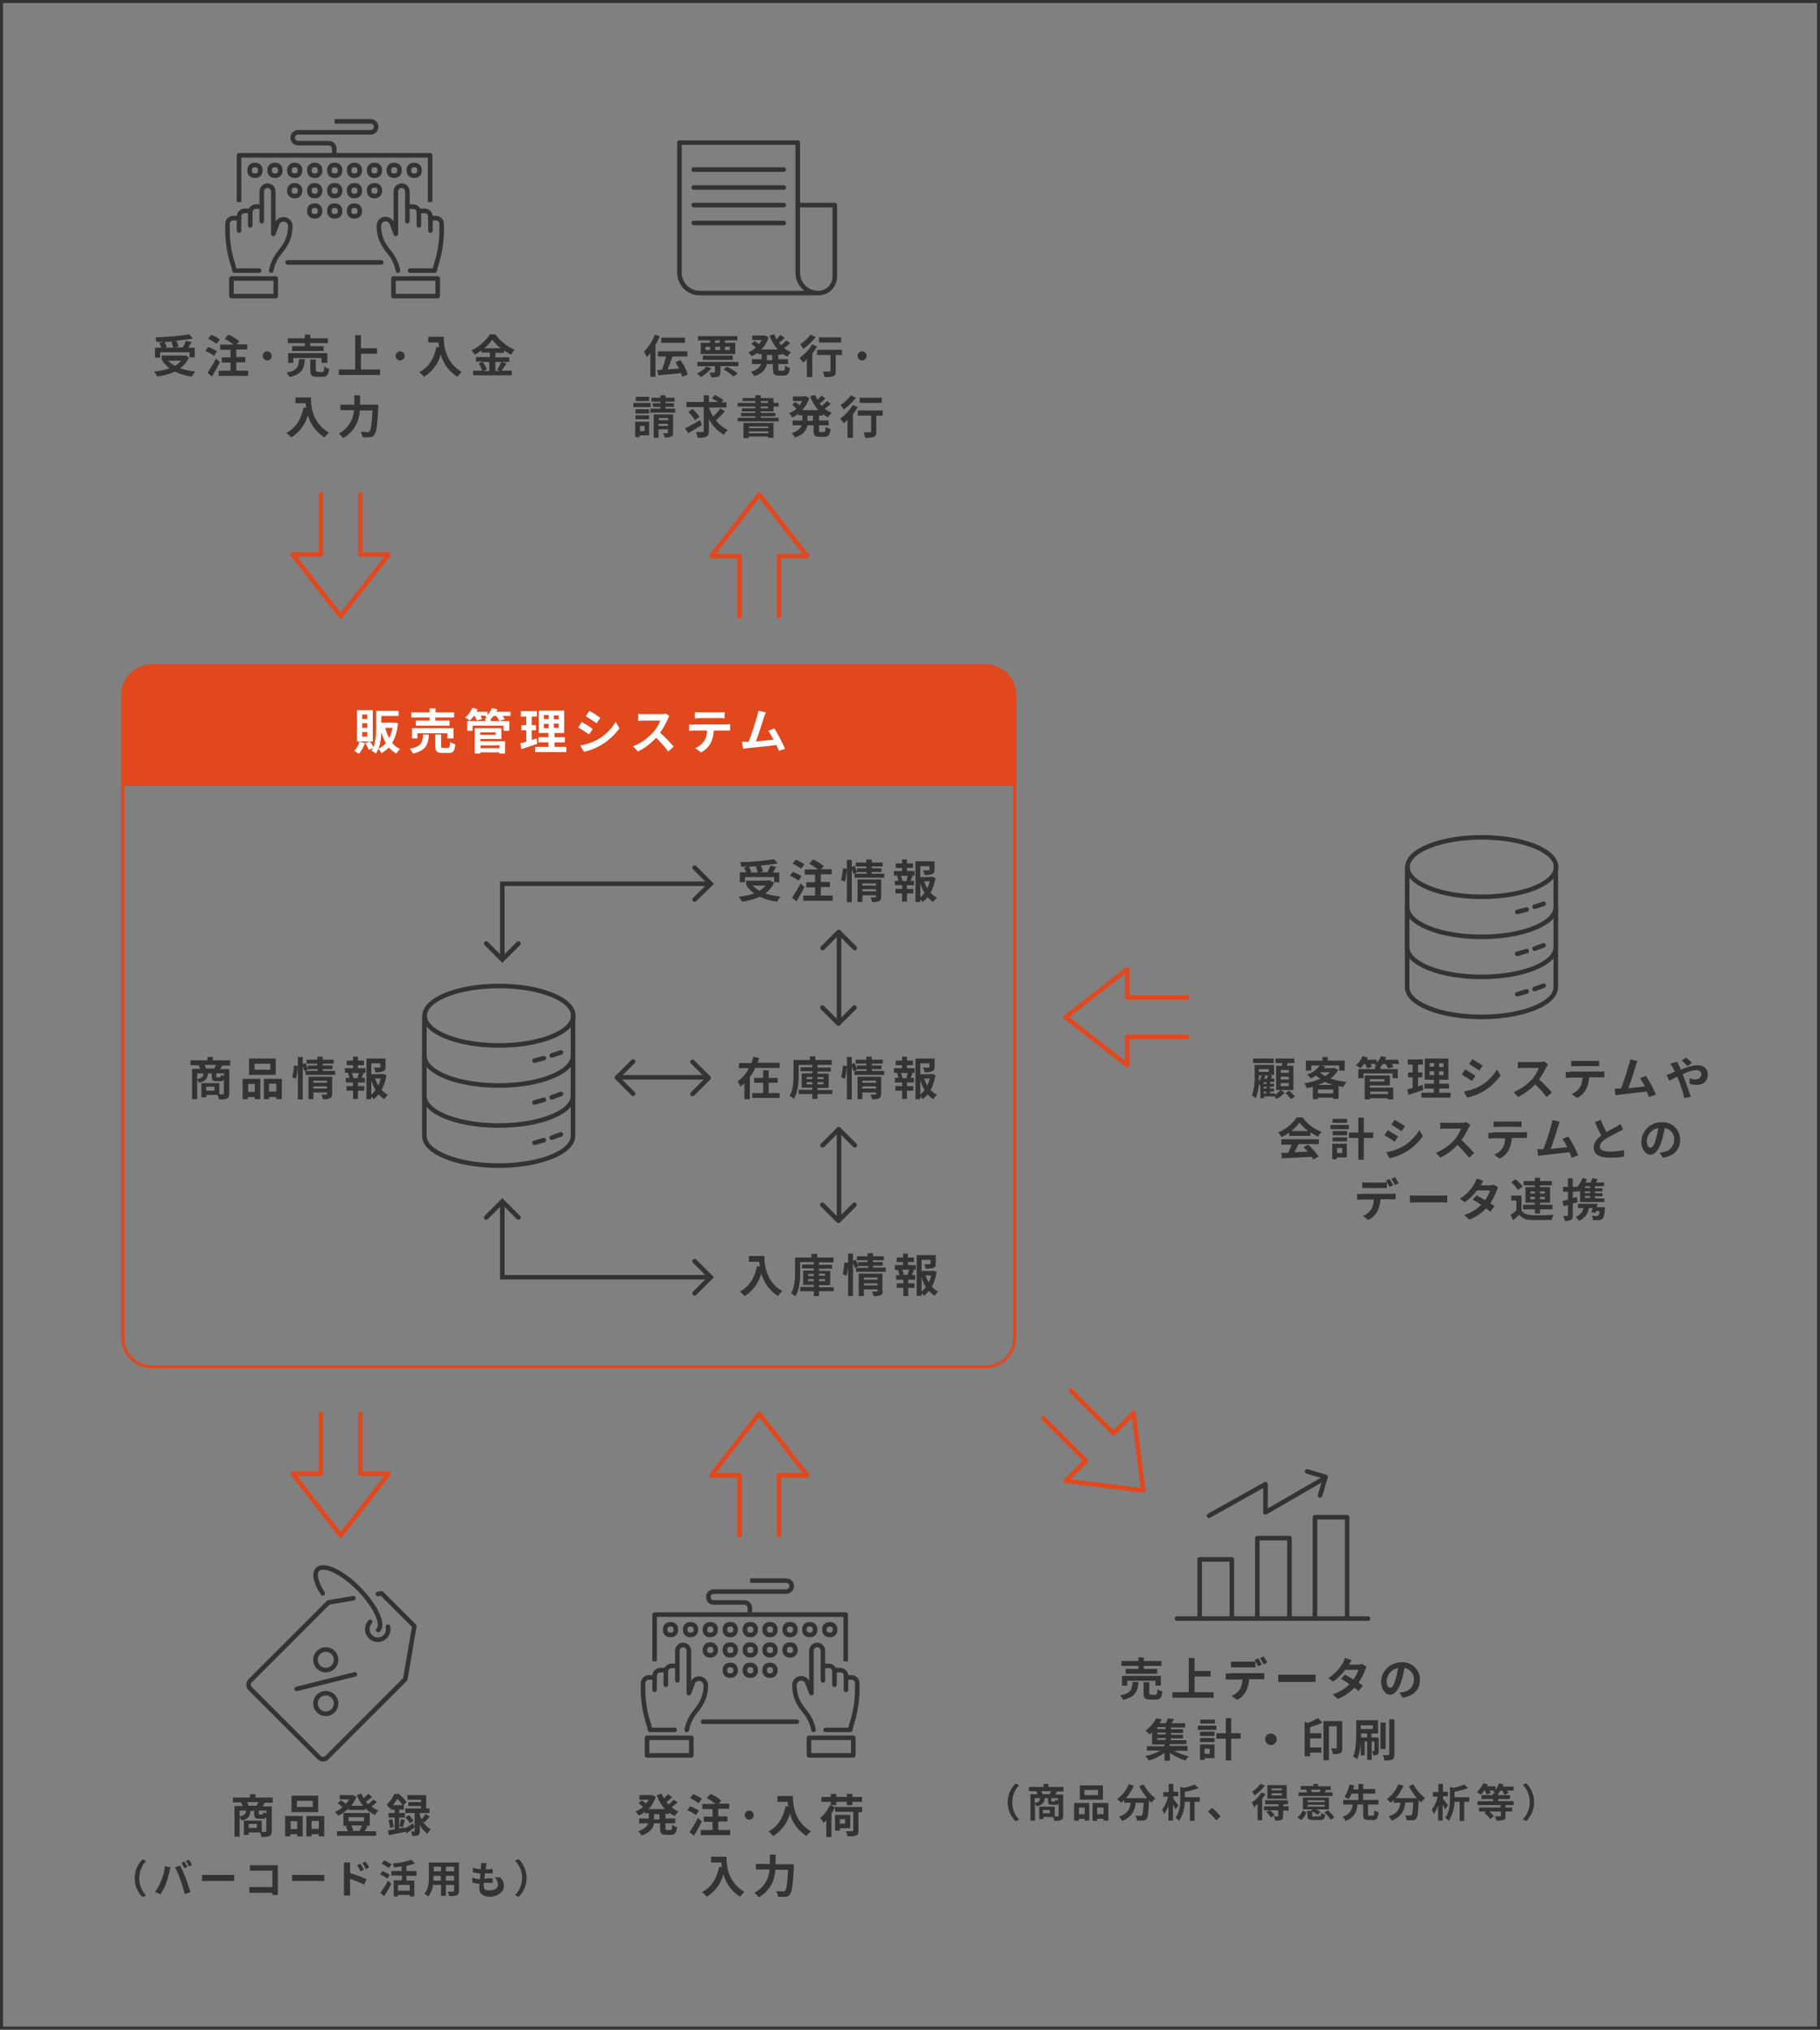 <?xml version="1.0" encoding="UTF-8"?>
<svg xmlns="http://www.w3.org/2000/svg" version="1.1" viewBox="0 0 600 669">
  <rect x="0" y="0" width="600" height="669" fill="#808080" stroke="none"/>
  <defs>
    <style>
      .cls-1, .cls-2, .cls-3, .cls-4, .cls-5, .cls-6, .cls-7 {
        fill: none;
      }

      .cls-2 {
        stroke-miterlimit: 10;
      }

      .cls-2, .cls-3, .cls-4, .cls-5, .cls-7 {
        stroke: #333;
      }

      .cls-2, .cls-3, .cls-4, .cls-6, .cls-7 {
        stroke-linecap: round;
      }

      .cls-2, .cls-4, .cls-5, .cls-6, .cls-7 {
        stroke-width: 1.5px;
      }

      .cls-3 {
        stroke-width: 1.5px;
      }

      .cls-3, .cls-4, .cls-5, .cls-6 {
        stroke-linejoin: round;
      }

      .cls-8 {
        fill: #fff;
      }

      .cls-6 {
        stroke: #e1481e;
      }

      .cls-9 {
        fill: #e1481e;
      }

      .cls-10 {
        fill: #323333;
      }

      .cls-11 {
        fill: #333;
      }
    </style>
  </defs>
  <!-- Generator: Adobe Illustrator 28.7.1, SVG Export Plug-In . SVG Version: 1.2.0 Build 142)  -->
  <g>
    <g id="_グループ_1331" data-name="グループ_1331">
      <g id="_パス_2139" data-name="パス_2139">
        <path class="cls-1" d="M50,219h275c5.5,0,10,4.5,10,10v212c0,5.5-4.5,10-10,10H50c-5.5,0-10-4.5-10-10v-212c0-5.5,4.5-10,10-10Z"/>
        <path class="cls-9" d="M50,220c-5,0-9,4-9,9v212c0,5,4,9,9,9h275c5,0,9-4,9-9v-212c0-5-4-9-9-9H50M50,219h275c5.5,0,10,4.5,10,10v212c0,5.5-4.5,10-10,10H50c-5.5,0-10-4.5-10-10v-212c0-5.5,4.5-10,10-10Z"/>
      </g>
      <path id="_パス_2140" data-name="パス_2140" class="cls-9" d="M50,219h275c5.5,0,10,4.5,10,10v30H40v-30c0-5.5,4.5-10,10-10Z"/>
      <path id="_パス_2141" data-name="パス_2141" class="cls-11" d="M424.9,353.6h-2.7v-.9h2.7v.9ZM424.9,355.8h-2.7v-.9h2.7v.9ZM424.9,358h-2.7v-1h2.7v1ZM420.7,351.3v8h5.7v-8h-2.2c.1-.3.2-.6.3-.9h2.2v-1.5h-6.2v1.5h2.2c0,.3-.1.6-.1.9h-1.9ZM419.9,348.9h-6.8v1.5h6.8v-1.5ZM416.6,359.8h.9v.6h-.9v-.6ZM416.6,354.5h1.4c-.1.3-.2.8-.4,1.1h-.8c.1-.3.3-.7.4-1h-.6ZM415,354.5h.9c-.2.7-.5,1.4-.9,2v-2ZM418.3,352.4v.9h-3.3v-.9h3.3ZM417.5,357.3h-.9v-.6h.9v.6ZM417.5,358.8h-.9v-.6h.9v.6ZM420.2,360.4h-1.5v-.6h1.3v-1h-1.3v-.6h1.3v-1h-1.3v-.6h1.4v-1.1h-1.1l.4-.9-.9-.3h1.5v-3.3h-6.4v3.9c.1,2.1-.2,4.2-.9,6.2.5.2.9.6,1.3.9.6-1.5.9-3,1-4.6.2.2.4.3.5.5h0v4.1h1.2v-.6h3.4l.8.8c1-.5,1.9-1.2,2.6-2.1l-1.4-.8c-.5.6-1.1,1.2-1.8,1.6v-.5h-.1ZM423.8,360.3c.7.6,1.3,1.3,1.8,2l1.3-.9c-.6-.7-1.2-1.3-1.9-1.9l-1.2.8ZM434.5,357.6c.8-.3,1.6-.6,2.3-1,.8.4,1.7.7,2.6,1h-4.9ZM434.5,360.4v-1.3h5v1.3h-5ZM435.2,353.4h3.3c-.5.5-1,.9-1.6,1.3-.7-.3-1.3-.7-1.7-1.3h0ZM440,352h-.3c0,.1-3.3.1-3.3.1.2-.2.3-.4.5-.6l-1.7-.3h6.3v1.7h1.8v-3.3h-5.6v-1.2h-1.7v1.2h-5.5v3.3h1.8v-1.7h2.8c-1.1,1.4-2.5,2.5-4.2,3,.5.4.9.8,1.2,1.3.6-.3,1.2-.6,1.8-1,.4.4.9.8,1.4,1.1-1.7.7-3.5,1.2-5.3,1.5.4.5.6,1,.8,1.6.7-.1,1.3-.3,2-.5v4.1h1.7v-.5h5v.4h1.8v-4.2c.5.1,1,.2,1.5.3.3-.6.7-1.2,1.1-1.7-1.8-.2-3.6-.5-5.3-1.1,1-.7,1.9-1.7,2.6-2.8l-1.2-.7ZM457.6,359.8v.8h-5.9v-.8h5.9ZM456.4,355.7v.8h-4.8v-.8h4.8ZM451.6,357.8h6.6v-3.3h-8.3v7.9h1.7v-.4h5.9v.4h1.8v-3.9h-7.7v-.7ZM460.9,349.3h-4.3c.1-.3.3-.5.4-.8l-1.7-.4c-.3.8-.8,1.5-1.4,2.2v-1h-3.3c.1-.2.2-.5.3-.7l-1.7-.5c-.5,1.2-1.2,2.2-2.2,3,.5.3,1,.6,1.5,1,.4-.4.8-.9,1.2-1.4h.3c.3.5.5.9.7,1.4l1.6-.4c-.1-.3-.3-.7-.5-1h1.8c-.1.1-.3.2-.4.3.2.1.5.2.8.4h-.7v1h-5.5v3h1.7v-1.6h9.6v1.6h1.7v-3h-5.7v-.8c.3-.3.6-.6.8-.9h.9c.3.5.6,1,.9,1.5l1.7-.5c-.2-.4-.4-.7-.6-1h2.5l-.4-1.4ZM469,357.6c-.5.2-1,.3-1.5.5v-3h1.4v-1.6h-1.4v-2.6h1.6v-1.7h-5v1.7h1.6v2.6h-1.5v1.6h1.5v3.5c-.7.2-1.3.4-1.8.5l.4,1.8c1.4-.5,3.2-1,4.9-1.6l-.2-1.7ZM471.3,353.1h1.5v1.3h-1.5v-1.3ZM471.3,350.4h1.5v1.2h-1.5v-1.2ZM475.9,351.7h-1.5v-1.2h1.5v1.2ZM475.9,354.4h-1.5v-1.3h1.5v1.3ZM474.5,360.2v-1.4h3.2v-1.6h-3.2v-1.3h3v-7h-7.8v7h3v1.3h-3.1v1.6h3.1v1.4h-4.1v1.6h9.6v-1.6h-3.7ZM485.4,349.1l-1.1,1.6c1,.6,2.5,1.6,3.4,2.2l1.1-1.7c-.8-.5-2.4-1.5-3.4-2.1ZM482.6,359.8l1.1,2c1.8-.4,3.4-1,5-1.9,2.4-1.3,4.4-3.2,6-5.4l-1.2-2c-1.4,2.4-3.4,4.3-5.8,5.6-1.6.8-3.3,1.4-5.1,1.7ZM483,352.5l-1.1,1.7c1.2.7,2.3,1.4,3.4,2.1l1.1-1.7c-.7-.5-2.3-1.5-3.4-2.1ZM509.1,349.9c-.5.1-1,.2-1.6.2h-5.3c-.6,0-1.2,0-1.8-.1v2.1c.3,0,1.1-.1,1.8-.1h5.1c-.5,1.4-1.3,2.6-2.2,3.7-1.7,1.9-3.8,3.3-6.1,4.3l1.5,1.6c2.1-1.1,4-2.5,5.6-4.2,1.4,1.3,2.6,2.7,3.8,4.2l1.7-1.5c-1.3-1.5-2.7-3-4.2-4.3.9-1.3,1.7-2.7,2.4-4.1.2-.3.3-.6.5-.9l-1.2-.9ZM525.6,351.4c.5,0,1.1,0,1.6.1v-1.9c-.5.1-1.1.1-1.6.1h-6c-.5,0-1.1,0-1.6-.1v1.9c.5,0,1.1-.1,1.6-.1h6ZM517.6,353.4c-.5,0-1,0-1.4-.1v2c.4,0,1-.1,1.4-.1h4.1c0,1.2-.3,2.3-.9,3.3-.7,1-1.6,1.7-2.7,2.1l1.8,1.3c1.3-.6,2.3-1.6,3-2.9.6-1.2.9-2.5,1-3.9h5v-2c-.5.1-.9.1-1.4.1h-9.9v.2ZM545.9,360.8c-.9-2.2-2-4.2-3.3-6.2l-1.9.8c.6.9,1.1,1.8,1.6,2.7-1.5.2-3.6.4-5.5.6.8-2,2-5.8,2.4-7.3.2-.6.4-1.1.6-1.7l-2.4-.5c0,.6-.2,1.2-.4,1.7-.4,1.6-1.7,5.7-2.6,7.9h-2.1l.3,2.2c.5-.1,1-.1,1.4-.2,1.9-.2,6.4-.7,8.9-1,.3.6.5,1.3.7,1.8l2.3-.8ZM557.8,350.3c-.6-.6-1.3-1.2-2-1.7l-1.4,1c.7.5,1.3,1.1,1.9,1.8l1.5-1.1ZM550.6,350.6c.3.4.6.9.9,1.3.2.4.4.8.7,1.3-.5.2-.9.4-1.3.6-.5.2-1,.4-1.5.5l.9,1.9,2.6-1.3.4.9c.8,2,1.5,4.1,2,6.2l2.1-.5c-.5-1.7-1.7-4.8-2.3-6.5l-.4-.9c1.4-.7,2.8-1.2,4.4-1.4,1.1,0,1.8.6,1.8,1.4s-.8,1.7-1.9,1.7-1.4-.2-2-.5v1.9c.7.3,1.5.4,2.3.4,2.3,0,3.7-1.3,3.7-3.4s-1.4-3.1-3.7-3.1c-1.8.2-3.5.7-5.1,1.5-.2-.5-.5-1-.7-1.4-.2-.3-.5-.9-.6-1.2l-2.3.6ZM425.7,372.8c1-.8,2-1.7,2.7-2.8.8,1.1,1.8,2,2.9,2.8h-5.6ZM425,374.4h7v-1.2c.8.6,1.6,1,2.5,1.5.3-.6.7-1.1,1.2-1.6-2.5-.9-4.7-2.6-6.3-4.8h-1.9c-1.5,2.2-3.6,3.9-6.1,5,.4.5.8,1,1.1,1.5.9-.4,1.7-.9,2.5-1.5v1.1ZM422.3,377.3h3.5c-.3.9-.7,1.8-1.1,2.7h-2.3c0,.1.2,1.8.2,1.8,2.5-.1,6.3-.3,9.8-.5.2.3.4.6.6.9l1.7-1c-1-1.4-2.1-2.7-3.4-3.9l-1.6.8,1.5,1.5c-1.5.1-3.1.1-4.5.2.5-.8.9-1.8,1.4-2.7h6.7v-1.6h-12.4v1.8h-.1ZM444.1,368.8h-4.8v1.3h4.8v-1.3ZM444.7,370.8h-6.1v1.4h6.1v-1.4ZM442.5,378.4v1.7h-1.7v-1.7h1.7ZM444,377h-4.8v5.1h1.5v-.6h3.3v-4.5ZM439.3,376.2h4.8v-1.3h-4.8v1.3ZM439.3,374.2h4.8v-1.4h-4.8v1.4ZM452.7,373.3h-3.1v-4.9h-1.8v4.9h-3.1v1.8h3.1v7.2h1.8v-7.2h3.1v-1.8ZM459.8,369.1l-1.1,1.6c1,.6,2.5,1.6,3.4,2.2l1.1-1.7c-.8-.5-2.4-1.5-3.4-2.1h0ZM457,379.8l1.1,2c1.8-.4,3.4-1,5-1.9,2.4-1.3,4.4-3.2,6-5.4l-1.2-2c-1.4,2.4-3.4,4.3-5.8,5.6-1.6.8-3.3,1.4-5.1,1.7h0ZM457.5,372.5l-1.1,1.7c1.2.7,2.3,1.4,3.4,2.1l1.1-1.7c-.8-.5-2.4-1.5-3.4-2.1h0ZM483.5,369.9c-.5.1-1,.2-1.6.2h-5.3c-.6,0-1.2,0-1.8-.1v2.1c.3,0,1.1-.1,1.8-.1h5.1c-.5,1.3-1.3,2.6-2.2,3.7-1.7,1.9-3.8,3.3-6.1,4.3l1.5,1.6c2.1-1.1,4-2.5,5.6-4.2,1.4,1.3,2.6,2.7,3.8,4.2l1.7-1.5c-1.3-1.5-2.7-3-4.2-4.3.9-1.3,1.7-2.7,2.4-4.1.2-.3.3-.6.5-.9l-1.2-.9ZM500,371.4c.5,0,1.1,0,1.6.1v-1.9c-.5.1-1.1.1-1.6.1h-6c-.5,0-1.1,0-1.6-.1v1.9c.4,0,1.1-.1,1.6-.1h6ZM492.1,373.4c-.5,0-1,0-1.4-.1v2c.4,0,1-.1,1.4-.1h4.1c0,1.2-.3,2.3-.9,3.3-.7,1-1.6,1.7-2.7,2.1l1.8,1.3c1.3-.6,2.3-1.6,3-2.9.6-1.2.9-2.5,1-3.9h5v-2c-.5.1-.9.1-1.4.1h-9.9v.2ZM520.3,380.8c-.9-2.2-2-4.2-3.3-6.2l-1.9.8c.6.9,1.1,1.8,1.6,2.7-1.5.2-3.6.4-5.5.6.8-2,2-5.8,2.4-7.3.2-.6.4-1.1.6-1.7l-2.4-.5c-.1.6-.2,1.2-.4,1.7-.4,1.6-1.7,5.7-2.6,7.9h-2l.3,2.2c.5-.1,1-.1,1.4-.2,1.9-.2,6.4-.7,8.9-1,.3.6.5,1.3.7,1.8l2.2-.8ZM534.2,370.5c-.4.3-.9.6-1.4.9-.7.4-2,1-3.2,1.8-.7-1.3-1.3-2.7-1.9-4.1l-1.9.8c.7,1.6,1.4,3.1,2.1,4.4-1.4,1-2.5,2.3-2.5,3.9,0,2.5,2.2,3.4,5.2,3.4s3.2-.1,4.8-.4v-2.1c-1.6.3-3.2.5-4.9.5s-3.1-.6-3.1-1.6.8-1.9,2.1-2.7c1.3-.8,2.7-1.5,4.1-2.2.5-.3,1-.5,1.5-.8l-.9-1.8ZM544.1,378.3c-.6,0-1.2-.7-1.2-2.2,0-2.1,1.7-3.9,3.8-4.3-.2,1.2-.4,2.4-.8,3.6-.5,2-1.1,2.9-1.8,2.9ZM548.2,381.6c3.8-.6,5.7-2.8,5.7-5.9,0-3.1-2.4-5.7-5.5-5.8h-.5c-3.6-.1-6.7,2.7-6.8,6.4,0,2.5,1.4,4.3,3,4.3s2.9-1.8,3.8-4.8c.4-1.3.7-2.7.9-4,1.9.3,3.3,2,3.1,3.9,0,2-1.4,3.7-3.4,4-.4.1-.8.2-1.4.2l1.1,1.7ZM461.1,390c-.4-.7-.8-1.4-1.2-2l-1.2.5c.4.7.8,1.4,1.2,2.1l1.2-.6ZM459.3,390.7c-.3-.6-.8-1.5-1.2-2.1l-1.2.5c.4.7.8,1.4,1.2,2.1l1.2-.5ZM455.6,391.6h1.6v-1.9c-.5.1-1.1.1-1.6.1h-4.9c-.5,0-1.1,0-1.6-.1v1.9h6.5ZM448.8,393.6c-.5,0-1,0-1.4-.1v2c.4,0,1-.1,1.4-.1h4.1c0,1.2-.3,2.3-.9,3.3-.7,1-1.6,1.7-2.7,2.1l1.8,1.3c1.3-.6,2.3-1.6,3-2.9.6-1.2.9-2.5,1-3.9h5v-1.9c-.5.1-.9.1-1.4.1h-9.9ZM464.8,396.4c.6,0,1.6-.1,2.4-.1h8.1c.6,0,1.4.1,1.8.1v-2.4c-.4,0-1.1.1-1.8.1h-8.1c-.8,0-1.9,0-2.4-.1v2.4ZM492.5,390.5c-.4.1-.9.2-1.3.2h-3.1c.2-.3.6-1,.9-1.5l-2.2-.7c-.2.6-.4,1.1-.7,1.6-1.1,2-2.8,3.8-4.8,5l1.6,1.2c1.5-1.1,2.9-2.4,4-3.9h4.3c-.3,1.1-.9,2.2-1.6,3.2-1-.6-2-1.2-2.8-1.6l-1.3,1.4c.8.4,1.8,1.1,2.8,1.7-1.5,1.6-3.5,2.7-5.6,3.4l1.7,1.5c2.1-.8,4-2.1,5.5-3.7.5.3,1,.7,1.4,1.1l1.4-1.8c-.4-.3-.9-.6-1.4-1,.9-1.3,1.6-2.7,2.1-4.1.1-.4.3-.7.5-1.1l-1.4-.9ZM504.5,395.3v-.8h1.5v.8h-1.5ZM504.5,392.7h1.5v.7h-1.5v-.7ZM509.3,392.7v.7h-1.6v-.7h1.6ZM509.3,395.3h-1.6v-.8h1.6v.8ZM506,400h1.7v-1.4h4.1v-1.5h-4.1v-.7h3.3v-5.1h-3.3v-.6h3.9v-1.4h-3.9v-1.1h-1.7v1.1h-3.7v1.4h3.7v.6h-3.1v5.1h3.1v.7h-3.9v1.5h3.9v1.4ZM502,391.1c-.7-.9-1.5-1.7-2.4-2.4l-1.4,1c.9.7,1.6,1.6,2.2,2.5l1.6-1.1ZM501.6,394.1h-3.4v1.6h1.7v3.3c-.6.5-1.2,1-1.9,1.4l.8,1.8c.8-.6,1.4-1.2,2-1.8,1,1.1,2.4,1.8,3.9,1.7,1.8.1,5,0,6.9,0,.1-.6.3-1.2.6-1.7-2.1.2-5.6.2-7.4.1-1.5-.1-2.6-.5-3.2-1.5v-4.9ZM524.2,391.6h-1.7v-.6h1.7v.6ZM524.2,393.3h-1.7v-.6h1.7v.6ZM524.2,394.9h-1.7v-.7h1.7v.7ZM519.8,394.5l-1.3.4v-2.1h1.4v-.5c.2.2.4.5.5.6.2-.1.4-.3.5-.5v3.8h8v-1.2h-3.1v-.7h2.5v-1h-2.5v-.6h2.5v-1h-2.5v-.7h3v-1.2h-2.7c.2-.3.4-.7.6-1.1l-1.7-.4c-.2.5-.4,1-.6,1.5h-1.7c.2-.4.3-.8.5-1.1l-1.5-.4c-.4,1.1-1,2.1-1.8,3h0c0-.1-1.4-.1-1.4-.1v-2.8h-1.6v2.8h-1.6v1.6h1.6v2.6c-.7.2-1.3.3-1.8.5l.4,1.7c.5-.1.9-.3,1.4-.4v3.3c0,.2,0,.3-.3.3h-1.2c.2.5.4,1.1.4,1.6.7.1,1.4,0,2.1-.3.5-.3.6-.7.6-1.6v-3.8c.5-.1,1-.3,1.6-.5l-.3-1.7ZM526.4,398c0-.4.2-.8.3-1.2h-6.5v1.4h1.8c-.2,1.4-1.3,2.5-2.6,2.9.4.4.8.8,1.1,1.3,1.8-.7,3.1-2.3,3.3-4.2h1.2c0,.5-.3,1-.4,1.4l1.5.2c0-.2,0-.4,0-.6h1.2c0,.9-.2,1.4-.4,1.5s-.3.2-.5.1c-.3,0-1,0-1.7-.1.3.4.4.9.5,1.5h1.9c.4,0,.8-.2,1.2-.5.4-.4.6-1.3.8-3.2,0-.2,0-.4,0-.6h-2.9Z"/>
      <path id="_パス_2142" data-name="パス_2142" class="cls-11" d="M375.3,550.1h-4.2v1.6h10.4v-1.6h-4.4v-1h5.8v-1.6h-5.8v-1.2h-1.8v1.2h-5.6v1.6h5.6v1ZM382.7,555.6v-3.2h-12.8v3.2h1.7v-1.6h9.3v1.6h1.8ZM373.4,554.5c-.2,2.3-.6,3.7-4.1,4.3.4.5.7,1,1,1.5,4.1-1,4.8-2.9,5-5.9h-1.9ZM379.5,558.5c-.5,0-.6,0-.6-.5v-3.5h-1.9v3.6c0,1.6.4,2.1,2.2,2.1h1.9c1.4,0,1.9-.6,2.1-2.7-.6,0-1.1-.4-1.6-.7-.1,1.5-.2,1.8-.6,1.8h-1.5ZM393.8,557.8v-5.2h5.3v-1.8h-5.3v-4.3h-1.9v11.3h-5.4v1.8h13.6v-1.8h-6.3ZM417.8,548c-.4-.7-.8-1.4-1.2-2l-1.2.5c.4.7.8,1.4,1.2,2.1l1.2-.6ZM416,548.7c-.3-.6-.8-1.5-1.2-2.1l-1.2.5c.4.7.8,1.4,1.2,2.1l1.2-.5ZM412.3,549.6h1.6v-1.9c-.5,0-1.1,0-1.6,0h-4.9c-.5,0-1.1,0-1.6,0v1.9h6.5ZM405.5,551.6c-.5,0-1,0-1.4,0v2c.4,0,1,0,1.4,0h4.1c0,1.2-.3,2.3-.9,3.3-.7,1-1.6,1.7-2.7,2.1l1.8,1.3c1.3-.6,2.3-1.6,3-2.9.6-1.2.9-2.5,1-3.9h5v-2c-.5,0-.9,0-1.4,0h-9.9v.2ZM421.4,554.4c.6,0,1.6,0,2.4,0h8.1c.6,0,1.4,0,1.8,0v-2.4c-.4,0-1.1,0-1.8,0h-8.1c-.8,0-1.9,0-2.4,0v2.4ZM449.1,548.5c-.4,0-.9.2-1.3.2h-3.1c.2-.3.6-1,.9-1.5l-2.2-.7c-.2.6-.4,1.1-.7,1.6-1.1,2-2.8,3.8-4.8,5l1.6,1.2c1.5-1.1,2.9-2.4,4-3.9h4.3c-.3,1.1-.9,2.2-1.6,3.2-1-.6-2-1.2-2.8-1.6l-1.3,1.4c.8.4,1.8,1,2.8,1.7-1.5,1.6-3.5,2.7-5.6,3.4l1.7,1.5c2.1-.8,4-2.1,5.5-3.7.5.3,1,.7,1.4,1.1l1.4-1.8c-.4-.3-.9-.6-1.4-1,.9-1.3,1.6-2.7,2.1-4.1.1-.4.3-.7.5-1.1l-1.4-.9ZM458.3,556.3c-.6,0-1.2-.7-1.2-2.2.1-2.1,1.7-3.9,3.8-4.3-.2,1.2-.4,2.4-.8,3.6-.5,2-1.1,2.9-1.8,2.9ZM462.4,559.6c3.8-.6,5.7-2.8,5.7-5.9.1-3.1-2.4-5.7-5.5-5.8h-.5c-3.6,0-6.7,2.7-6.8,6.4,0,2.5,1.4,4.3,3,4.3s2.9-1.8,3.8-4.8c.4-1.3.7-2.7.9-4,1.9.3,3.3,2,3.1,3.9,0,2-1.4,3.7-3.4,4-.4,0-.8.2-1.4.2l1.1,1.7ZM381.5,572.9h2.8v.6h-2.8v-.6ZM384.3,569.9h-2.8v-.6h2.8v.6ZM384.3,571.7h-2.8v-.6h2.8v.6ZM391.5,576.9v-1.4h-5.9v-.6h5.5v-1.3h-5.1v-.6h4v-1.2h-4v-.6h4v-1.2h-4v-.6h4.7v-1.4h-4.5c.3-.4.6-.9.8-1.4l-2-.2c-.2.6-.4,1.1-.7,1.6h-2.1c.3-.4.6-.8.8-1.3l-1.8-.3c-.9,1.6-2.1,3-3.6,4.1.5.3.9.7,1.3,1.2.3-.2.6-.5.9-.7v4h4.1v.6h-5.8v1.4h4.5c-1.6.9-3.2,1.5-5,1.8.4.5.8.9,1.1,1.5,1.9-.5,3.6-1.4,5.2-2.5v2.6h1.8v-2.6c1.6,1.1,3.3,1.9,5.1,2.5.3-.5.7-1,1.1-1.4-1.7-.4-3.3-1-4.8-1.8h4.4v-.2ZM400.5,566.8h-4.8v1.3h4.8v-1.3ZM401,568.8h-6.1v1.4h6.1v-1.4ZM398.8,576.4v1.7h-1.7v-1.7h1.7ZM400.4,575h-4.8v5.1h1.5v-.6h3.3v-4.5ZM395.6,574.2h4.8v-1.3h-4.8v1.3ZM395.6,572.2h4.8v-1.4h-4.8v1.4ZM409,571.3h-3.1v-5h-1.8v5h-3.1v1.8h3.1v7.2h1.8v-7.2h3.1v-1.8ZM417.1,573.3c0,1.1.9,1.9,1.9,1.9s1.9-.9,1.9-1.9-.9-1.9-1.9-1.9c-1.1,0-1.9.8-1.9,1.9ZM434.5,566.3c-1.1.6-2.2,1.2-3.4,1.6l-1-.4v11.4h1.8v-1.2h3.7v-1.7h-3.7v-3h3.7v-1.7h-3.7v-2c1.4-.4,2.8-.9,4.1-1.5l-1.5-1.5ZM442.6,567.3h-6.3v12.9h1.8v-11.2h2.6v7c0,.2-.1.3-.3.3h-1.6c.3.6.5,1.2.7,1.9.8,0,1.6,0,2.3-.3.6-.3.7-.9.7-1.7v-8.9ZM448.7,572.7v-1.3h2v1.3h-2ZM452.6,568.7v1.2h-4v-1.2h4ZM454.4,572.7h-2.3v-1.3h2.2v-4.4h-7.2v4.9c0,2.1-.1,5-1,7,.5.3.9.6,1.3,1,.7-1.7,1.1-3.6,1.2-5.4v4.1h1.3v-4.6h.8v6.1h1.5v-6.1h.9v3c0,0,0,.2-.1.2h-.7c.2.4.4.9.4,1.4.5,0,1,0,1.4-.3.4-.2.4-.6.4-1.2v-4.4ZM456.8,567.8h-1.7v8.7h1.7v-8.7ZM458,566.6v11.6c0,.2-.1.3-.3.3h-1.8c.3.6.4,1.2.5,1.8.9,0,1.8,0,2.6-.3.5-.3.7-.8.7-1.7v-11.6h-1.7ZM334.8,600.3l1.2-.5c-1.5-1.5-2.3-3.6-2.3-5.7s.8-4.2,2.3-5.7l-1.2-.5c-1.7,1.6-2.6,3.9-2.6,6.2,0,2.3.9,4.6,2.6,6.2ZM343.7,591.4c-.1-.3-.2-.7-.4-1h3.2c-.1.3-.3.7-.5,1h-2.3ZM348.8,593.5c-.3,0-.6-.2-.9-.4,0,.6-.1.7-.3.7h-.7c-.2,0-.3,0-.3-.3v-.8h2.2v.8h0ZM341.1,592.7h1.8c-.1.9-.4,1.4-1.8,1.6v-1.6ZM346.1,597.7h-2.3v-1.1h2.3v1.1ZM350.6,590.4v-1.4h-5v-1h-1.6v1h-4.8v1.4h2.4c.2.3.3.7.4,1h-2.3v8.7h1.5v-5.6c.2.3.4.6.6.9,2-.5,2.5-1.3,2.6-2.7h1.1v.8c0,1.1.2,1.4,1.4,1.4h1.1c.4,0,.8,0,1-.5v4c0,.2-.1.3-.3.3h-1v-3.2h-5.1v4.1h1.4v-.7h3.2c.2.4.3.9.4,1.3.8,0,1.5,0,2.2-.3.5-.2.7-.7.7-1.4v-7h-2.6c.2-.3.4-.6.6-1h2.1ZM362,591.7h-4.5v-1.7h4.5v1.7ZM363.6,588.5h-7.6v4.7h7.6v-4.7ZM357.6,595.8v2.2h-1.9v-2.2h1.9ZM354.2,600.1h1.5v-.6h1.9v.6h1.5v-5.8h-5v5.8h.1ZM361.7,598v-2.2h2.1v2.2h-2.1ZM360.2,594.3v5.9h1.5v-.7h2.1v.6h1.6v-5.8h-5.2ZM375.5,588.7c.8,1.4,1.7,2.8,2.7,4h-7c1.1-1.2,1.9-2.6,2.6-4.1l-1.7-.5c-.8,2-2.1,3.7-3.8,4.9.5.4.9.8,1.3,1.2.4-.3.7-.6,1-.9v.9h2.2c-.3,1.9-.9,3.6-3.9,4.6.4.4.8.9,1,1.4,3.4-1.3,4.2-3.5,4.5-6h2.6c-.1,2.7-.3,3.9-.5,4.1s-.3.2-.5.2c-.3,0-1,0-1.7,0,.3.5.5,1,.5,1.6h2c.5,0,.9-.2,1.2-.6.5-.5.6-2.1.8-6h0c.3.2.6.5.8.7.4-.5.8-1,1.3-1.4-1.6-1.3-2.9-2.8-3.9-4.6l-1.5.6ZM388.5,595.1c-.2-.3-1.3-1.7-1.7-2.2v-.8h1.6v-1.5h-1.6v-2.6h-1.5v2.7h-1.8v1.5h1.6c-.4,1.6-1,3-2,4.3.3.5.5.9.7,1.4.6-.9,1.1-1.8,1.4-2.8v5h1.5v-5.3c.3.6.7,1.2.8,1.6l1-1.3ZM395.5,592.4h-4.9v-1.8c1.5-.2,3-.7,4.5-1.2l-1.3-1.2c-1.1.5-2.3.9-3.5,1.1l-1.2-.3v3.8c0,1.9-.1,4.5-1.6,6.4.5.2.9.6,1.2,1,1.2-1.9,1.9-4.1,1.9-6.3h1.7v6.3h1.5v-6.3h1.7v-1.5ZM402.4,598.7c-.9-1-1.8-2-2.8-2.8l-1.4,1.2c1,.9,1.9,1.8,2.8,2.9l1.4-1.3ZM422.6,590.1h-3.4v-.6h3.4v.6ZM422.6,591.8h-3.4v-.7h3.4v.7ZM424.2,588.4h-6.4v4.5h6.4v-4.5ZM415.5,588c-.7,1-1.6,1.9-2.7,2.5.3.4.5.9.8,1.3,1.3-.9,2.5-2,3.4-3.3l-1.5-.5ZM415.9,590.8c-.8,1.3-1.9,2.5-3.2,3.3.3.5.5,1,.7,1.6.4-.3.8-.7,1.2-1.1v5.4h1.5v-7.1c.4-.5.8-1.1,1.1-1.6l-1.3-.5ZM424.9,595.4h-1.8v-.7h1.5v-1.3h-7.5v1.3h4.4v.7h-4.8v1.3h1.8l-1,.6c.6.5,1.1,1.2,1.5,1.8l1.2-.8c-.4-.6-.9-1.1-1.5-1.6h2.7v1.8c0,0-.1.2-.2.2h-1.3c.2.4.4.9.5,1.4.7,0,1.4,0,2-.2.5-.2.6-.6.6-1.3v-1.8h1.8v-1.4ZM435.4,589.9c-.1.3-.3.6-.4.8h.2-2.9.2c-.1-.3-.2-.6-.3-.8h3.2ZM439.5,590.8h-2.9c.2-.2.4-.5.5-.8h-.2,1.8v-1.2h-4.2v-.8h-1.5v.7h-4.2v1.2h1.9-.1c.1.3.2.6.3.9h-2.8v1.2h11.2v-1.2h.2ZM428.9,599.9c.9-.6,1.5-1.5,1.8-2.6l-1.3-.5c-.3.9-.9,1.7-1.7,2.2l1.2.9ZM431.1,594.9h5.6v.6h-5.6v-.6ZM431.1,593.4h5.6v.6h-5.6v-.6ZM433.3,598.8c-.6,0-.7,0-.7-.4v-1.3c.7.3,1.3.7,1.8,1.1l.9-1c-.4-.3-.9-.6-1.4-.8h4.2v-3.9h-8.6v3.9h3.2l-.5.5h.2c0,0-1.4,0-1.4,0v1.4c0,1.2.4,1.6,2,1.6h2.1c1.2,0,1.6-.4,1.8-1.8-.5,0-.9-.3-1.3-.5-.1.9-.1,1.1-.6,1.1h-1.7ZM436.6,597.4c.8.7,1.5,1.5,2,2.4l1.3-.7c-.6-.9-1.3-1.7-2.1-2.4l-1.2.7ZM451.5,598.5c-.4,0-.5,0-.5-.5v-3.2h3.4v-1.5h-5v-2.1h4v-1.5h-4v-1.7h-1.6v1.8h-1.7c.1-.4.3-.9.4-1.3l-1.6-.3c-.3,1.5-.9,2.9-1.7,4.1.5.2.9.4,1.4.7.4-.6.7-1.1,1-1.8h2.2v2.1h-5v1.5h3.1c0,1.9-1.4,3.6-3.3,4,.4.4.7.9,1,1.4,3-1.1,3.7-3.1,3.9-5.4h1.9v3.2c0,1.5.3,1.9,1.8,1.9h1.5c1.2,0,1.6-.6,1.8-2.6-.5,0-1-.3-1.4-.6-.1,1.5-.1,1.8-.5,1.8h-1.1ZM464.4,588.7c.8,1.4,1.7,2.8,2.7,4h-7c1.1-1.2,1.9-2.6,2.6-4.1l-1.7-.5c-.8,2-2.1,3.7-3.8,4.9.5.4.9.8,1.3,1.2.4-.3.7-.6,1-.9v.9h2.2c-.3,1.9-.9,3.6-3.9,4.5.4.4.8.9,1,1.4,3.4-1.3,4.2-3.5,4.5-6h2.6c-.1,2.7-.3,3.9-.5,4.1s-.3.2-.5.2c-.3,0-1,0-1.7,0,.3.5.5,1,.5,1.6h2c.5,0,.9-.2,1.2-.6.5-.5.6-2.1.8-6h0c.3.2.6.5.8.7.4-.5.8-1,1.3-1.4-1.6-1.3-2.9-2.8-3.9-4.6l-1.5.7ZM477.4,595.1c-.2-.3-1.3-1.7-1.7-2.2v-.8h1.6v-1.5h-1.6v-2.6h-1.5v2.7h-1.8v1.5h1.6c-.4,1.6-1,3-2,4.3.3.5.5.9.7,1.4.6-.9,1.1-1.8,1.4-2.8v5h1.5v-5.3c.3.6.7,1.2.8,1.6l1-1.3ZM484.4,592.4h-4.9v-1.8c1.5-.2,3-.7,4.5-1.2l-1.3-1.2c-1.1.5-2.3.9-3.5,1.1l-1.2-.3v3.8c0,1.9-.1,4.5-1.6,6.4.5.2.9.6,1.2,1,1.2-1.9,1.9-4.1,1.9-6.3h1.7v6.3h1.5v-6.3h1.7v-1.5ZM499,595v-1.3h-5.1v-.7h3.9v-1.3h-3.9v-.5c.3-.3.5-.6.8-1h.5c.3.4.6.9.8,1.4l1.3-.6c-.1-.3-.3-.6-.5-.8h2.2v-1.3h-3.6c.1-.2.2-.4.3-.7l-1.5-.4c-.3.8-.7,1.5-1.2,2.1v-1.1h-2.8l.3-.6-1.5-.4c-.5,1.1-1.2,2.1-2.1,2.9.5.3.9.5,1.3.9.4-.5.8-1,1.2-1.5h.1c.2.4.4.9.6,1.4l1.3-.5c-.1-.3-.2-.6-.4-.8h1.7c-.1.2-.3.3-.5.4.2,0,.5.3.8.5h-.8v.6h-3.8v1.3h3.8v.7h-5.1v1.3h7.6v.8h-7.1v1.3h2.4l-.7.5c.8.5,1.4,1.2,2,2l1.2-1c-.5-.6-1-1.1-1.6-1.5h3.9v1.4c0,.2-.1.2-.3.2h-1.7c.2.5.4.9.6,1.4.8,0,1.5,0,2.2-.2.6-.2.7-.6.7-1.4v-1.4h2.2v-1.3h-2.2v-.8h2.7ZM503.2,587.8l-1.2.5c3.1,3.2,3.1,8.2,0,11.4l1.2.5c3.4-3.4,3.4-8.9,0-12.4h0Z"/>
      <path id="_パス_2143" data-name="パス_2143" class="cls-11" d="M81.9,595.2c0-.4-.3-.8-.5-1.2h3.8c-.2.4-.4.8-.6,1.2h-2.7ZM87.8,597.7c-.4,0-.7-.2-1-.4,0,.7,0,.8-.4.8h-.8q-.3,0-.3-.4v-.9h2.5s0,.9,0,.9ZM79,596.8h2.1c0,1-.5,1.6-2.1,1.9v-1.9ZM84.7,602.5h-2.7v-1.3h2.7v1.3ZM89.9,594.1v-1.6h-5.7v-1.1h-1.8v1.1h-5.6v1.6h2.7c.2.4.3.8.5,1.2h-2.7v10.1h1.7v-6.4c.3.3.5.7.6,1.1,2.3-.5,2.8-1.5,3-3.2h1.2v1c0,1.2.3,1.6,1.6,1.6h1.2c.5,0,1-.2,1.2-.6v4.6c0,.2,0,.3-.3.3h-1.2v-3.7h-5.9v4.7h1.6v-.8h3.7c.2.5.4,1,.5,1.5.9,0,1.8,0,2.6-.3.6-.3.8-.8.8-1.7v-8.1h-3c.2-.3.4-.7.7-1.2h2.6ZM103.1,595.6h-5.2v-2h5.2v2ZM104.9,591.9h-8.8v5.4h8.8v-5.4ZM98,600.3v2.6h-2.2v-2.6h2.2ZM94,605.3h1.7v-.7h2.3v.7h1.8v-6.7h-5.8v6.7ZM102.7,602.8v-2.6h2.4v2.6h-2.4ZM101,598.5v6.8h1.7v-.7h2.4v.7h1.8v-6.7h-5.9ZM119.3,601.8c-.2.6-.5,1.1-.8,1.7h.4c0,0-3,0-3,0l.6-.2c-.2-.6-.4-1.1-.7-1.6h3.5ZM114.9,599h5.1v1.3h-5.1v-1.3ZM120.6,601.8h1.3v-4.2h-8.7v4.2h1.6l-.8.2c.3.5.5,1,.7,1.6h-3.6v1.5h12.9v-1.5h-3.8c.3-.4.6-1,.9-1.6l-.5-.2ZM123,593.2c-.5.6-1.1,1.1-1.7,1.5-.2-.2-.5-.5-.7-.8.7-.5,1.4-1,2.1-1.6l-1.3-1c-.5.5-1,1-1.5,1.4-.3-.5-.6-1-.8-1.5l-1.5.5c.5,1.2,1.2,2.4,2.1,3.5h-3.9c.7-.9,1.3-1.9,1.7-2.9l-1.2-.6h-.3c0,0-4,0-4,0v1.4h3.1c-.3.5-.7,1-1.1,1.5-.5-.5-1.1-.9-1.7-1.2l-1,1c.6.4,1.1.8,1.6,1.3-.8.6-1.6,1.2-2.5,1.5.4.4.8.8,1.1,1.3,1.2-.6,2.4-1.4,3.4-2.4v.5h5.5v-.6c.9.9,2,1.7,3.2,2.3.3-.6.7-1.1,1.2-1.5-.8-.3-1.6-.8-2.4-1.3.7-.5,1.3-1,1.9-1.5l-1.3-.9ZM129.5,595c.5-.6,1-1.3,1.5-2.1.6.6,1.2,1.3,1.7,2.1h-3.2ZM133.4,602.4l-1.8.3v-3.6h1.9v-1.5h-1.9v-1.1h1.5v-1.5h0l.9-1.1c-.7-1-1.6-1.8-2.5-2.6h-1.5c-.6,1.4-1.5,2.6-2.6,3.6.4.3.8.7,1.1,1.2.1,0,.2-.2.3-.3v.7h1.3v1.1h-2v1.5h2v3.9c-.8,0-1.6.3-2.2.3l.3,1.6c1.5-.3,3.5-.7,5.4-1.1v-.4c-.1,0,.4.9.4.9.9-.6,1.8-1.3,2.7-2l-.5-1.3c-1,.6-2,1.3-2.7,1.7v-.3ZM139.9,600.7c.5-.5,1.2-1.2,1.8-1.9l-1.4-.9c-.4.6-.8,1.2-1.3,1.8-.3-.5-.5-1-.6-1.6v-.5h3.2v-1.5h-1.1v-4.4h-6.2v1.5h4.5v.8h-4.2v1.3h4.2v.8h-5.2v1.5h3.1v5.9c0,0,0,.2-.2.2h-1c.2.5.3,1,.4,1.5.6,0,1.3,0,1.9-.3.5-.2.6-.7.6-1.4v-2c.6,1.2,1.4,2.2,2.5,2.9.3-.5.7-1,1.1-1.5-1.2-.6-2.1-1.6-2.7-2.8l.6.6ZM128.1,599.9c.2.9.4,1.7.5,2.6l1.2-.3c-.1-.9-.3-1.7-.5-2.6l-1.2.3ZM132.8,602.3c.2-.6.5-1.6.7-2.4l-1.3-.3c-.1.8-.3,1.6-.5,2.4l1.1.3ZM133.6,599c.6.6,1.1,1.2,1.5,2l1.2-.8c-.4-.7-.9-1.4-1.5-1.9l-1.2.7ZM47,625.3l1.2-.5c-1.5-1.5-2.3-3.6-2.3-5.7s.8-4.2,2.3-5.7l-1.2-.5c-1.7,1.6-2.6,3.9-2.6,6.2s.9,4.6,2.6,6.2ZM60.8,613.6l-1,.4c.4.6.7,1.2,1,1.8l1-.5c-.3-.4-.7-1.2-1-1.7ZM62.3,613l-1,.4c.4.6.7,1.2,1,1.8l1-.5c-.3-.5-.6-1.1-1-1.7h0ZM53.1,620c-.5,1.3-1.2,2.5-2,3.6l1.8.8c.8-1.2,1.4-2.4,1.9-3.7.4-1.3.8-2.6,1.1-3.9,0-.3.2-.9.3-1.3l-1.9-.4c0,1.6-.5,3.3-1.2,4.9ZM59.5,619.7c.5,1.5,1,3,1.4,4.6l1.9-.6c-.4-1.3-1.1-3.4-1.5-4.5-.5-1.3-1.4-3.3-1.9-4.3l-1.7.6c.7,1.3,1.3,2.7,1.8,4.2ZM66.6,620c.5,0,1.4,0,2.1,0h7c.5,0,1.2,0,1.5,0v-2c-.3,0-.9,0-1.5,0h-7c-.7,0-1.6,0-2.1,0v2ZM91.6,624.3c0-.4,0-1.1,0-1.5v-8h-7.6c-.5,0-1.1,0-1.6,0v1.8c.4,0,1.1,0,1.6,0h5.8v5.4h-6c-.6,0-1.2,0-1.6,0v1.9c.4,0,1.2,0,1.7,0h5.9v.7h1.9ZM96.3,620c.5,0,1.4,0,2.1,0h7c.5,0,1.2,0,1.5,0v-2c-.3,0-.9,0-1.5,0h-7c-.7,0-1.6,0-2.1,0v2ZM121.7,615.5c-.4-.7-.8-1.3-1.2-1.9l-1.1.5c.5.6.9,1.3,1.2,2l1.1-.6ZM120,616.3c-.3-.6-.8-1.4-1.2-2l-1.1.5c.5.6.8,1.3,1.1,2l1.2-.5ZM115.4,615.5c0-.5,0-1.1,0-1.6h-2c0,.5,0,1,0,1.6v7.5c0,.6,0,1.2,0,1.8h2c0-.5,0-1.4,0-1.8v-3.7c1.6.5,3.2,1.2,4.7,1.9l.7-1.8c-1.8-.8-3.6-1.5-5.4-2,0,0,0-1.9,0-1.9ZM129.1,614.5c-.6-.4-1.7-.9-2.4-1.3l-.9,1.1c.8.4,1.6.9,2.4,1.4l.9-1.2ZM128.5,618c-.6-.4-1.7-.9-2.4-1.3l-.8,1.1c.8.4,1.9,1,2.4,1.4l.8-1.2ZM126.7,625c.8-1.3,1.6-2.7,2.3-4.1l-1.1-1c-.7,1.4-1.6,2.8-2.5,4.1l1.3,1ZM135.1,623.2h-3.9v-1.9h3.9v1.9ZM137.3,618.2v-1.5h-3.3v-1.7c1-.2,1.9-.4,2.8-.8l-1.2-1.2c-2,.7-4,1.1-6.1,1.2.2.4.3.9.4,1.3.8,0,1.7-.2,2.5-.3v1.5h-3.4v1.5h3.5v1.6h-2.7v5.3h1.4v-.5h3.9v.5h1.5v-5.2h-2.6v-1.6h3.3ZM147,619.9v-1.6h2.7v1.6h-2.7ZM142.9,619.9v-1.6h2.4v1.6h-2.4ZM145.4,615.3v1.5h-2.4v-1.5h2.4ZM149.7,616.8h-2.7v-1.5h2.7v1.5ZM151.2,613.9h-9.8v4.6c0,1.8-.1,4.1-1.5,5.7.5.3.9.6,1.2,1,.9-1.1,1.5-2.4,1.6-3.9h2.7v3.6h1.6v-3.6h2.7v1.9c0,.2-.1.3-.3.3h-1.8c.2.5.4,1,.5,1.5.8,0,1.7,0,2.5-.3.5-.2.7-.7.7-1.5v-9.3ZM162.9,618.7c.8.6,1.2,1.5,1.3,2.5,0,1.1-1,1.9-2.8,1.9s-1.9-.6-1.9-1.6,0-.6.1-.9h.5c.8,0,1.5,0,2.3,0v-1.5c-.9,0-1.7,0-2.6.2h-.1c.1-.6.1-1.2.2-1.8.8,0,1.7,0,2.5,0v-1.5c-.7,0-1.5.2-2.3.2.1-.4.1-.8.1-1,.1-.3.1-.7.2-1.1h-1.8v1c0,.3-.1.6-.1,1-.9,0-1.8-.2-2.6-.5v1.5c.7.2,1.6.4,2.5.5-.1.6-.1,1.2-.2,1.8-.9,0-1.7-.2-2.5-.5v1.6c.7.2,1.5.4,2.4.4-.1.5-.1,1-.1,1.3,0,2.1,1.4,3,3.5,3s4.6-1.4,4.6-3.3-.5-2.2-1.2-3.1h-2ZM171,612.8l-1.2.5c3.1,3.2,3.1,8.2,0,11.4l1.2.5c1.7-1.6,2.6-3.9,2.6-6.2s-.9-4.5-2.6-6.2Z"/>
      <path id="_パス_2144" data-name="パス_2144" class="cls-11" d="M217.4,599.7h-1.8v-1.7h1.8v1.7ZM220.6,598v-.5c.6.4,1.2.8,1.9,1.1.3-.6.7-1.1,1.2-1.5-.8-.3-1.6-.8-2.3-1.4.7-.5,1.3-1,2-1.6l-1.3-.9c-.5.6-1.1,1.1-1.7,1.6-.2-.3-.5-.5-.7-.8.6-.5,1.3-1,1.9-1.6l-1.4-1c-.4.5-.9,1-1.3,1.4-.3-.5-.5-1-.8-1.6l-1.6.5c.6,1.7,1.5,3.3,2.7,4.6h-5.4c1.1-1.1,1.9-2.5,2.4-4l-1.2-.6h-.3c0,0-3.9,0-3.9,0v1.5h3.1c-.3.5-.6.9-.9,1.3-.4-.4-1-.8-1.4-1.1l-1.1.9c.5.4,1,.8,1.5,1.3-.7.6-1.6,1.2-2.5,1.5.4.4.8.9,1.1,1.3.7-.3,1.4-.7,2-1.2v.5h1.3v1.7h-3.2v1.6h3c-.4,1-1.3,1.9-3.3,2.6.4.4.8.9,1.1,1.4,2.8-.9,3.8-2.4,4.1-4h2v1.6c0,1.7.4,2.2,2,2.2h1.6c1.3,0,1.8-.6,2-2.6-.6,0-1.1-.4-1.6-.7-.1,1.4-.1,1.7-.5,1.7h-1.2c-.4,0-.5,0-.5-.6v-1.6h3.2v-1.6h-3.2v-1.5h1.2ZM231.4,592.9c-.9-.6-1.8-1.2-2.9-1.5l-1,1.3c1,.4,1.9,1,2.8,1.7l1.1-1.5ZM230.4,596.8c-.9-.6-1.9-1.1-2.9-1.4l-.9,1.3c1,.4,2,.9,2.8,1.6l1-1.5ZM230.1,599.2c-.8,1.6-1.8,3.2-2.8,4.7l1.5,1.2c.9-1.5,1.8-3.2,2.6-4.7l-1.3-1.2ZM236.8,603.1v-2.7h3v-1.7h-3v-2.5h3.6v-1.7h-3.5l.9-1c-1.1-.9-2.3-1.7-3.6-2.2l-1.2,1.4c1,.5,2,1.2,2.9,1.9h-4.4v1.7h3.4v2.5h-2.9v1.7h2.9v2.7h-3.9v1.7h9.7v-1.7h-3.9ZM245.5,598.3c0,.8.7,1.5,1.5,1.5h0c.8,0,1.5-.7,1.5-1.5s-.7-1.5-1.5-1.5-1.5.7-1.5,1.5h0ZM256.3,592.1v1.8h3.4c0,.5.1,1,.2,1.6l-.9-.2c-.8,3.9-2.6,6.8-5.7,8.4.6.4,1.1.9,1.6,1.5,2.7-1.7,4.7-4.3,5.5-7.4.8,3.1,2.8,5.7,5.5,7.4.4-.6.9-1.1,1.4-1.6-5.5-3.3-5.9-8.7-5.9-11.6h-5.1ZM274,595h1.7v-1.1h3.5v1.1h1.8v-1.1h3.2v-1.6h-3.2v-1h-1.8v1h-3.5v-1h-1.8v1h-3.1v1.6h3.1v1.1c0,0-.3,0-.3,0-.7,1.6-1.8,3.1-3.2,4.2.4.5.8,1.1,1.1,1.7.3-.3.6-.6.9-.9v5.5h1.7v-7.7c.4-.7.8-1.4,1.2-2.1l-1.3-.6ZM278.6,599.6v1.5h-1.7v-1.5h1.7ZM280.3,602.6v-4.4h-5v5.2h1.6v-.8h3.4ZM284.2,595.6h-8.9v1.6h6v6.1c0,.2-.1.3-.4.3h-2.1c.3.5.5,1.1.6,1.7.9,0,1.9,0,2.8-.3.6-.2.8-.7.8-1.6v-6.1h1.2v-1.7ZM234.4,612.1v1.8h3.4c0,.5.1,1,.2,1.6l-.9-.2c-.8,3.9-2.6,6.8-5.7,8.4.6.4,1.1.9,1.6,1.5,2.7-1.7,4.7-4.3,5.5-7.4.8,3.1,2.8,5.7,5.5,7.4.4-.6.9-1.1,1.4-1.6-5.5-3.3-5.9-8.7-5.9-11.6h-5.1ZM255.7,614.4v-3.1h-1.9v3.1h-4.6v1.8h4.5c-.2,3.3-2.1,6.2-5,7.7.5.4,1,.9,1.4,1.5,3.3-1.8,5.4-5.3,5.5-9.1h4.2c-.2,4.5-.5,6.4-1,6.9s-.4.3-.7.2c-.4,0-1.3,0-2.2,0,.3.6.6,1.2.6,1.8.8,0,1.6,0,2.4,0s1.2-.3,1.5-.8c.7-.8,1-3,1.3-9v-.9h-6Z"/>
      <path id="_パス_2145" data-name="パス_2145" class="cls-8" d="M121.1,237h-1.7v-1.5h1.7v1.5ZM121.1,239.9h-1.7v-1.5h1.7v1.5ZM121.1,242.8h-1.7v-1.5h1.7v1.5ZM122.9,234.1h-5.2v10.3h5.2v-10.3ZM118.5,244.5c-.3,1.1-.9,2.1-1.7,3,.5.3,1,.6,1.5,1,.9-1.1,1.6-2.3,2-3.6l-1.8-.4ZM124.8,246.8c.6-1.8.9-3.6.9-5.4.4,1.2.9,2.4,1.5,3.6-.7.7-1.5,1.3-2.4,1.8h0ZM129.4,239.9c-.2,1.2-.6,2.3-1.1,3.4-.6-1.1-1-2.2-1.3-3.4h2.4ZM130.2,238.2h-4.5v-2.2h5.7v-1.7h-7.4v6c0,2-.2,4.1-.9,6-.3-.7-.7-1.3-1.2-1.9l-1.5.6c.5.7.9,1.4,1.2,2.2l1.3-.6c0,.3-.3.6-.5.8.5.3,1.1.6,1.5,1,.3-.5.6-1,.8-1.6.4.4.8.9,1,1.5.9-.5,1.8-1.2,2.5-1.9.7.8,1.6,1.5,2.5,2,.3-.6.7-1.1,1.2-1.5-1-.5-1.9-1.1-2.6-2,1.1-2,1.7-4.2,1.9-6.5l-1-.2ZM141.6,237.5h-4.5v1.7h11.1v-1.7h-4.7v-1h6.2v-1.7h-6.1v-1.3h-2v1.3h-6v1.7h6v1ZM149.5,243.4v-3.4h-13.7v3.4h1.8v-1.7h9.9v1.7h2ZM139.5,242.2c-.2,2.5-.6,3.9-4.4,4.6.4.5.8,1,1,1.6,4.4-1,5.1-3.1,5.3-6.3h-1.9ZM146.1,246.5c-.6,0-.7-.1-.7-.6v-3.8h-1.9v3.8c0,1.7.5,2.3,2.3,2.3h2.1c1.5,0,2-.6,2.2-2.9-.6-.1-1.2-.4-1.7-.7-.1,1.6-.2,1.9-.7,1.9h-1.6ZM164.7,245.7v.9h-6.3v-.9h6.3ZM163.4,241.4v.8h-5.1v-.8h5.1ZM158.3,243.6h7v-3.6h-8.8v8.4h1.8v-.4h6.3v.4h1.9v-4.1h-8.2v-.7ZM168.2,234.6h-4.6c.1-.3.3-.5.4-.8l-1.8-.4c-.4.9-.9,1.6-1.5,2.3v-1.1h-3.6c.1-.3.3-.5.4-.8l-1.8-.5c-.5,1.3-1.3,2.4-2.4,3.2.6.3,1.1.6,1.6,1,.5-.5.9-1,1.3-1.5h.3c.3.5.5,1,.7,1.5l1.7-.5c-.1-.4-.3-.7-.5-1.1h1.9c-.1.1-.3.2-.4.3.2.1.5.2.8.4h-.7v1.1h-6v3.2h1.8v-1.7h10.2v1.7h1.9v-3.2h-6.1v-.7c.3-.3.6-.6.9-1h.9c.4.5.7,1,1,1.6l1.8-.5c-.2-.4-.4-.7-.7-1.1h2.6v-1.4ZM176.9,243.4c-.5.2-1,.3-1.6.5v-3.2h1.4v-1.7h-1.4v-2.8h1.7v-1.8h-5.3v1.8h1.8v2.8h-1.6v1.7h1.6v3.8c-.7.2-1.4.4-2,.5l.4,1.9c1.5-.5,3.5-1.1,5.2-1.7l-.2-1.8ZM179.3,238.6h1.6v1.4h-1.6v-1.4ZM179.3,235.7h1.6v1.3h-1.6v-1.3ZM184.2,237.1h-1.6v-1.3h1.6v1.3ZM184.2,239.9h-1.6v-1.4h1.6v1.4ZM182.8,246.2v-1.5h3.4v-1.7h-3.4v-1.4h3.2v-7.4h-8.4v7.4h3.2v1.4h-3.3v1.7h3.3v1.5h-4.4v1.7h10.3v-1.7h-3.9ZM194.3,234.3l-1.2,1.8c1.1.6,2.7,1.7,3.6,2.3l1.2-1.8c-.8-.6-2.5-1.7-3.6-2.3ZM191.3,245.7l1.2,2.1c1.9-.4,3.7-1.1,5.3-2,2.5-1.4,4.7-3.4,6.4-5.7l-1.2-2.2c-1.5,2.5-3.6,4.6-6.2,6-1.7.9-3.6,1.5-5.5,1.8ZM191.8,238l-1.2,1.8c1.3.7,2.5,1.5,3.6,2.3l1.2-1.8c-.7-.6-2.5-1.7-3.6-2.3ZM219.6,235.2c-.5.1-1.1.2-1.7.2h-5.6c-.6,0-1.3,0-1.9-.1v2.3c.3,0,1.2-.1,1.9-.1h5.4c-.5,1.4-1.4,2.8-2.4,3.9-1.8,2-4.1,3.6-6.6,4.6l1.6,1.7c2.3-1.1,4.3-2.7,6-4.5,1.5,1.4,2.8,2.9,4,4.5l1.8-1.6c-1.4-1.6-2.9-3.2-4.5-4.6,1-1.4,1.8-2.8,2.5-4.4.2-.3.3-.7.6-1l-1.1-.9ZM237.2,236.7c.6,0,1.2,0,1.7.1v-2.1c-.6.1-1.2.1-1.7.1h-6.4c-.6,0-1.1,0-1.7-.1v2.1c.5,0,1.2-.1,1.7-.1h6.4ZM228.7,238.9c-.5,0-1.1,0-1.5-.1v2.1c.4,0,1.1-.1,1.5-.1h4.4c0,1.2-.3,2.5-1,3.5s-1.7,1.8-2.9,2.3l1.9,1.4c1.4-.7,2.5-1.8,3.2-3.1.6-1.3,1-2.7,1-4.1h5.4v-2.1c-.5.1-1,.1-1.5.1h-10.5ZM258.8,246.8c-1-2.3-2.2-4.5-3.5-6.7l-2,.8c.6.9,1.2,1.9,1.7,2.9-1.6.2-3.9.4-5.8.6.8-2.1,2.1-6.2,2.6-7.8.2-.6.4-1.2.7-1.8l-2.5-.5c-.1.6-.2,1.2-.4,1.8-.5,1.7-1.8,6-2.8,8.4h-2.2l.4,2.3c.5-.1,1.1-.1,1.5-.2,2-.2,6.9-.7,9.5-1,.3.7.5,1.3.8,1.9l2-.7Z"/>
      <path id="_パス_2146" data-name="パス_2146" class="cls-11" d="M56.5,112.7c.3.6.4,1.2.6,1.9h-2.9l.8-.2c-.2-.6-.5-1.2-.8-1.7,1.3,0,2.6-.2,3.8-.3l-1.5.3ZM52.8,116.1h9.7v1.7h1.7v-3.2h-2.1c.3-.6.7-1.2,1.1-1.8l-1.9-.5c-.3.8-.6,1.5-1,2.2h-2.6l1.1-.3c0-.7-.4-1.3-.7-1.9,2-.2,3.9-.4,5.5-.7l-1.2-1.4c-3.7.6-7.4.9-11.2,1,.2.5.3,1,.4,1.5.7,0,1.5,0,2.2,0l-1.3.4c.3.5.5,1,.7,1.5h-2.1v3.3h1.7v-1.7ZM59.7,118.9c-.6.7-1.3,1.3-2,1.7-.9-.5-1.6-1-2.3-1.7h4.3ZM61.2,117.2h-.3c0,0-7.6,0-7.6,0v1.6h.7l-.5.2c.7.9,1.5,1.7,2.4,2.4-1.6.6-3.4.9-5.1,1.1.4.5.8,1,1,1.6,2-.2,4-.8,5.8-1.6,1.8.8,3.7,1.4,5.7,1.6.3-.6.7-1.2,1.1-1.7-1.7,0-3.4-.5-5-1,1.2-.9,2.2-2.1,2.9-3.5l-1.1-.8ZM72.5,111.9c-.9-.6-1.8-1.2-2.9-1.5l-1,1.3c1,.4,1.9,1,2.8,1.6l1.1-1.4ZM71.5,115.8c-.9-.6-1.9-1.1-2.9-1.4l-.9,1.3c1,.4,2,.9,2.9,1.6l.9-1.5ZM71.2,118.2c-.8,1.6-1.8,3.2-2.8,4.7l1.5,1.2c.9-1.5,1.8-3.2,2.6-4.7l-1.3-1.2ZM77.9,122.1v-2.7h3v-1.7h-3v-2.5h3.6v-1.7h-3.5l.9-1c-1.1-.9-2.3-1.7-3.6-2.2l-1.2,1.4c1,.5,2,1.2,2.9,1.9h-4.4v1.7h3.4v2.5h-2.9v1.7h2.9v2.7h-3.9v1.7h9.7v-1.7h-3.9ZM86.6,117.3c0,.8.7,1.5,1.5,1.5h0c.8,0,1.5-.7,1.5-1.5s-.7-1.5-1.5-1.5-1.5.7-1.5,1.5h0ZM100.5,114.1h-4.2v1.6h10.4v-1.6h-4.4v-1h5.8v-1.6h-5.8v-1.2h-1.8v1.2h-5.6v1.6h5.6v1ZM107.9,119.6v-3.2h-12.9v3.2h1.7v-1.6h9.3v1.6h1.9ZM98.6,118.5c-.2,2.3-.6,3.7-4.1,4.3.4.5.7,1,1,1.5,4.1-1,4.8-2.9,5-5.9h-1.9ZM104.7,122.5c-.5,0-.6,0-.6-.5v-3.5h-1.8v3.6c0,1.6.4,2.1,2.2,2.1h1.9c1.4,0,1.9-.6,2.1-2.7-.6,0-1.1-.4-1.6-.7,0,1.5-.2,1.8-.6,1.8h-1.6ZM119,121.8v-5.2h5.3v-1.8h-5.3v-4.3h-1.9v11.3h-5.4v1.8h13.6v-1.8h-6.3ZM130.4,117.3c0,.8.7,1.5,1.5,1.5h0c.8,0,1.5-.7,1.5-1.5s-.7-1.5-1.5-1.5-1.5.7-1.5,1.5h0ZM141.2,111.1v1.8h3.4c0,.5.1,1,.2,1.6l-.9-.2c-.8,3.9-2.6,6.8-5.7,8.4.6.4,1.1.9,1.6,1.5,2.7-1.7,4.7-4.3,5.5-7.4.8,3.1,2.8,5.7,5.5,7.4.4-.6.9-1.1,1.4-1.6-5.5-3.3-5.9-8.7-5.9-11.6h-5.1ZM161.3,119.3v3h-2l1.2-.5c-.3-.9-.8-1.7-1.4-2.5h2.2ZM159.6,114.8c1-.8,1.9-1.7,2.7-2.8.8,1,1.7,2,2.8,2.8h-5.5ZM165.3,119.3c-.4.9-.9,1.8-1.4,2.6l1,.4h-1.6v-3h4.6v-1.5h-4.6v-1.5h2.9v-.8c.7.5,1.5,1,2.3,1.4.3-.6.7-1.1,1.2-1.6-2.6-1.1-4.8-2.9-6.4-5.1h-1.8c-1.5,2.3-3.6,4.1-6.1,5.3.4.4.8.9,1.1,1.4.8-.4,1.5-.9,2.2-1.4v.7h2.8v1.5h-4.6v1.5h2.3l-1.4.6c.5.7.9,1.6,1.2,2.4h-3v1.5h12.7v-1.5h-3.4c.5-.6,1.1-1.5,1.7-2.4l-1.7-.5ZM97.4,131.1v1.8h3.4c0,.5,0,1.1.2,1.6l-.9-.2c-.8,3.9-2.6,6.8-5.7,8.4.6.4,1.1.9,1.6,1.5,2.7-1.7,4.7-4.3,5.5-7.4.8,3.1,2.8,5.7,5.5,7.4.4-.6.9-1.1,1.4-1.6-5.5-3.3-5.9-8.7-5.9-11.6h-5.1ZM118.7,133.4v-3.1h-1.9v3.1h-4.6v1.8h4.5c-.2,3.3-2.1,6.2-5,7.7.5.4,1,.9,1.4,1.5,3.3-1.8,5.4-5.3,5.5-9.1h4.2c-.2,4.5-.5,6.4-1,6.9s-.4.3-.7.2c-.4,0-1.3,0-2.2-.1.3.6.6,1.2.6,1.8.8.1,1.6,0,2.4,0s1.2-.3,1.5-.8c.7-.8,1-3,1.3-9v-.9h-6Z"/>
      <path id="_パス_2147" data-name="パス_2147" class="cls-11" d="M225.8,111.3h-7.8v1.7h7.8v-1.7ZM215.9,110.3c-.8,2.1-2,4-3.6,5.6.4.6.7,1.2.9,1.8.4-.4.9-.9,1.2-1.4v7.9h1.7v-10.5c.5-.9,1-1.9,1.4-2.9l-1.6-.5ZM226.8,123.5c-.6-1.7-1.4-3.4-2.5-4.8l-1.6.7c.4.7.8,1.4,1.2,2.1-1.3,0-2.6.2-3.8.3.5-1.3,1.1-2.8,1.6-4.3h4.9v-1.7h-9.7v1.7h2.7c-.4,1.5-.8,3-1.4,4.4-.5,0-1,0-1.5,0l.3,1.8c2-.2,4.9-.4,7.5-.7.2.4.3.8.4,1.2l1.9-.8ZM237.3,113h-1.6v-.8h1.6v.8ZM240.6,114.3v1.1h-1.6v-1.1h1.6ZM235.8,114.3h1.6v1.1h-1.6v-1.1ZM232.6,114.3h1.5v1.1h-1.5v-1.1ZM234.1,113h-3.1v3.7h11.4v-3.7h-3.4v-.8h4.1v-1.4h-13v1.4h4v.8ZM241.6,118.6v-1.4h-9.9v1.4h9.9ZM232.9,120.8c-.8,1-1.9,1.7-3.1,2.3.5.4.9.8,1.3,1.2,1.3-.8,2.4-1.7,3.4-2.9l-1.6-.6ZM238.5,121.7c1.2.7,2.3,1.5,3.3,2.4l1.4-1c-1.1-.9-2.2-1.6-3.5-2.2l-1.2.8ZM229.9,119.3v1.4h5.8v1.9c0,.2-.1.2-.3.2h-1.5c.3.5.4,1,.6,1.6.8,0,1.5,0,2.3-.3.6-.2.7-.7.7-1.5v-1.9h5.9v-1.4s-13.5,0-13.5,0ZM254.6,118.7h-1.8v-1.7h1.8v1.7ZM257.8,117v-.5c.6.4,1.2.8,1.8,1.1.3-.6.7-1.1,1.2-1.5-.8-.3-1.6-.8-2.3-1.4.7-.5,1.3-1,2-1.6l-1.3-.9c-.5.6-1.1,1.1-1.7,1.6-.2-.3-.5-.5-.7-.8.6-.4,1.3-1,1.9-1.6l-1.4-1c-.4.5-.9,1-1.3,1.4-.3-.5-.5-1-.7-1.6l-1.6.4c.6,1.7,1.5,3.2,2.7,4.6h-5.4c1.1-1.1,1.9-2.5,2.4-4l-1.2-.6h-.3c0,0-3.9,0-3.9,0v1.5h3.1c-.3.5-.6.9-.9,1.4-.4-.4-1-.8-1.4-1.1l-1.1.9c.5.4,1,.8,1.5,1.3-.7.6-1.6,1.2-2.5,1.5.4.4.8.9,1.1,1.3.7-.3,1.4-.7,2-1.2v.5h1.3v1.7h-3.2v1.6h3c-.4,1-1.3,1.9-3.3,2.6.4.4.8.9,1.1,1.4,2.8-.9,3.8-2.4,4.1-4h2v1.6c0,1.7.4,2.2,2,2.2h1.6c1.3,0,1.8-.6,2-2.6-.6,0-1.1-.4-1.6-.7-.1,1.4-.1,1.7-.5,1.7h-1.2c-.4,0-.5,0-.5-.6v-1.6h3.2v-1.6h-3.2v-1.5h1.2ZM277.3,111.2h-7.3v1.7h7.3v-1.7ZM267.2,110.3c-.9,1.3-2.1,2.3-3.4,3.2.4.5.7.9,1,1.5,1.6-1.1,2.9-2.4,4.1-3.9l-1.7-.8ZM267.7,113.5c-1,1.8-2.5,3.3-4.1,4.5.4.5.8,1,1.2,1.5.4-.3.8-.7,1.2-1.1v5.9h1.8v-7.8c.6-.7,1.1-1.5,1.6-2.3l-1.7-.7ZM277.7,115.3h-8.3v1.7h4.4v5.2c0,.2-.1.3-.4.3h-2.1c.3.6.4,1.2.5,1.8,1,0,2,0,2.9-.3.7-.3.8-.8.8-1.7v-5.3h2.1v-1.7h.1ZM282.7,117.3c0,.8.7,1.5,1.5,1.5h0c.8,0,1.5-.7,1.5-1.5s-.7-1.5-1.5-1.5-1.5.7-1.5,1.5h0ZM214,130.8h-4.4v1.4h4.4v-1.4ZM214.5,132.8h-5.7v1.4h5.7v-1.4ZM214,134.9h-4.5v1.4h4.5v-1.4ZM209.5,138.2h4.5v-1.3h-4.5v1.3ZM212.5,140.4v1.7h-1.5v-1.7h1.5ZM214,139h-4.6v5.1h1.5v-.6h3.1v-4.5ZM217.1,140.4v-.7h3.1v.7h-3.1ZM220.3,137.8v.7h-3.1v-.7h3.1ZM221.9,136.6h-6.4v7.7h1.6v-2.8h3.1v1.1q0,.2-.2.2h-1.4c.2.5.4.9.5,1.4.7.1,1.5,0,2.2-.3.5-.2.6-.6.6-1.4v-5.9h0ZM219.4,134.7v-.6h2.8v-1.2h-2.8v-.5h3v-1.3h-3v-.8h-1.7v.8h-2.9v1.3h2.9v.5h-2.5v1.2h2.5v.6h-3.3v1.3h8.2v-1.3h-3.2ZM230.8,138.5c-1.8,1-3.7,2.1-5,2.7l1.1,1.6c1.3-.8,3-1.8,4.5-2.7l-.6-1.6ZM230.6,137.4c-.7-1-1.5-1.9-2.3-2.6l-1.4,1c.9.8,1.6,1.7,2.2,2.7l1.5-1.1ZM237.5,134.6c-.7,1-1.5,1.9-2.4,2.7-.6-.9-1-1.9-1.4-2.9h0c0-.1,5.8-.1,5.8-.1v-1.7h-1.7l.7-.8c-.9-.6-1.8-1.1-2.8-1.6l-1,1.1c.7.4,1.4.8,2.1,1.2h-3.1v-2.2h-1.7v2.2h-5.7v1.7h5.7v7.8c0,.3-.1.4-.4.4h-2.2c.3.6.5,1.2.6,1.9,1,.1,2,0,2.9-.4.6-.3.8-.8.8-1.8v-4c1.1,2.2,2.8,4,4.9,5.2.4-.6.8-1.1,1.3-1.6-1.5-.7-2.8-1.8-3.9-3.1,1-.9,2-1.9,3-3l-1.5-1ZM253.3,140.6v.5h-6.4v-.5h6.4ZM246.9,142.8v-.6h6.4v.6h-6.4ZM245.1,144.4h1.7v-.5h6.4v.4h1.8v-4.9h-9.9v5ZM250.8,134h2.4v.6h-2.4v-.6ZM250.8,132.2h2.4v.6h-2.4v-.6ZM255,135.6v-1.6h1.7v-1.2h-1.7v-1.6h-4.2v-.9h-1.8v.9h-4.2v1h4.2v.6h-5.8v1.2h5.8v.6h-4.4v1h4.4v.5h-4.7v1.1h4.7v.5h-5.8v1.2h13.5v-1.2h-5.9v-.5h4.8v-1.1h-4.8v-.5h4.2ZM268,138.7h-1.8v-1.7h1.8v1.7ZM271.2,137v-.5c.6.4,1.2.8,1.8,1.1.3-.6.7-1.1,1.2-1.5-.8-.3-1.6-.8-2.3-1.4.7-.5,1.3-1,2-1.6l-1.3-.9c-.5.6-1.1,1.1-1.7,1.6-.2-.3-.5-.5-.7-.8.6-.5,1.3-1,1.9-1.6l-1.3-1c-.4.5-.9,1-1.3,1.4-.3-.5-.5-1-.8-1.6l-1.6.4c.6,1.7,1.5,3.3,2.7,4.6h-5.4c1.1-1.1,1.9-2.5,2.4-4l-1.2-.6h-.3c0,.1-3.9.1-3.9.1v1.5h3.1c-.3.5-.6.9-.9,1.4-.4-.4-1-.8-1.4-1.1l-1.1.9c.5.4,1,.8,1.5,1.3-.7.6-1.6,1.2-2.5,1.5.4.4.8.9,1.1,1.4.7-.3,1.4-.7,2-1.2v.5h1.3v1.7h-3.2v1.6h3c-.4,1-1.3,1.9-3.3,2.6.4.4.8.9,1.1,1.4,2.8-.9,3.8-2.4,4.1-4h2v1.6c0,1.7.4,2.2,2,2.2h1.6c1.3,0,1.8-.6,2-2.6-.6-.1-1.1-.4-1.6-.7-.1,1.4-.1,1.7-.5,1.7h-1.2c-.4,0-.5-.1-.5-.6v-1.6h3.2v-1.6h-3.2v-1.6h1.2ZM290.7,131.1h-7.3v1.7h7.3v-1.7ZM280.5,130.3c-.9,1.3-2.1,2.3-3.4,3.2.4.5.7.9,1,1.5,1.6-1.1,2.9-2.4,4.1-3.9l-1.7-.8ZM281.1,133.5c-1,1.8-2.5,3.3-4.1,4.5.4.5.8,1,1.2,1.5.4-.3.8-.7,1.2-1.1v5.9h1.8v-7.8c.6-.7,1.1-1.5,1.6-2.3l-1.7-.7ZM291.1,135.3h-8.3v1.7h4.4v5.2c0,.2-.1.3-.4.3h-2.1c.3.6.4,1.2.5,1.8,1,.1,2,0,2.9-.3.7-.3.8-.8.8-1.7v-5.3h2.1v-1.7h.1Z"/>
      <path id="_パス_250" data-name="パス_250" class="cls-6" d="M105.8,163v19.8h-9.3l15.8,20.3,15.8-20.3h-9.3v-19.8"/>
      <path id="_パス_688" data-name="パス_688" class="cls-6" d="M256.8,203.1v-19.8h9.3l-15.8-20.3-15.8,20.3h9.3v19.8"/>
      <path id="_パス_250-2" data-name="パス_250-2" class="cls-6" d="M105.8,466v19.8h-9.3l15.8,20.3,15.8-20.3h-9.3v-19.8"/>
      <path id="_パス_688-2" data-name="パス_688-2" class="cls-6" d="M256.8,506.1v-19.8h9.3l-15.8-20.3-15.8,20.3h9.3v19.8"/>
      <path id="_パス_735" data-name="パス_735" class="cls-6" d="M344,467.5l14,14-6.6,6.6,25.5,3.2-3.2-25.5-6.6,6.6-14-14"/>
      <path id="_パス_707" data-name="パス_707" class="cls-6" d="M391.4,328.8h-19.8v-9.3l-20.3,15.8,20.3,15.8v-9.3h19.8"/>
      <g id="_グループ_1155" data-name="グループ_1155">
        <ellipse id="_楕円形_134" data-name="楕円形_134" class="cls-2" cx="164.5" cy="334.8" rx="24.5" ry="9.8"/>
        <path id="_パス_526" data-name="パス_526" class="cls-2" d="M188.9,348c0,5.4-10.9,9.8-24.5,9.8s-24.5-4.4-24.5-9.8"/>
        <path id="_パス_527" data-name="パス_527" class="cls-2" d="M188.9,334.8v26.4c0,5.4-10.9,9.8-24.5,9.8s-24.5-4.4-24.5-9.8v-26.4"/>
        <path id="_パス_528" data-name="パス_528" class="cls-2" d="M188.9,348v26.4c0,5.4-10.9,9.8-24.5,9.8s-24.5-4.4-24.5-9.8v-26.4"/>
        <line id="_線_245" data-name="線_245" class="cls-2" x1="176.2" y1="349.6" x2="179.3" y2="348.8"/>
        <line id="_線_246" data-name="線_246" class="cls-2" x1="181.9" y1="347.9" x2="184.9" y2="346.9"/>
        <line id="_線_247" data-name="線_247" class="cls-2" x1="176.2" y1="363.4" x2="179.3" y2="362.5"/>
        <line id="_線_248" data-name="線_248" class="cls-2" x1="181.9" y1="361.7" x2="184.9" y2="360.6"/>
        <line id="_線_249" data-name="線_249" class="cls-2" x1="176.2" y1="376.7" x2="179.3" y2="375.8"/>
        <line id="_線_250" data-name="線_250" class="cls-2" x1="181.9" y1="375" x2="184.9" y2="373.9"/>
      </g>
      <path id="_パス_2148" data-name="パス_2148" class="cls-11" d="M67.9,352.2c0-.4-.3-.8-.5-1.2h3.8c-.2.4-.4.8-.6,1.2h-2.7ZM73.8,354.7c-.4-.1-.7-.2-1-.4,0,.7,0,.8-.4.8h-.8q-.3,0-.3-.4v-.9h2.5s0,.9,0,.9ZM65,353.8h2.1c0,1-.5,1.6-2.1,1.9v-1.9ZM70.7,359.5h-2.7v-1.3h2.7v1.3ZM75.9,351.1v-1.6h-5.7v-1.1h-1.8v1.1h-5.6v1.6h2.7c.2.4.3.8.5,1.2h-2.7v10h1.7v-6.4c.3.3.5.7.6,1,2.3-.5,2.8-1.5,3-3.1h1.2v1c0,1.2.3,1.6,1.6,1.6h1.2c.5.1,1-.2,1.2-.6v4.6c0,.2,0,.3-.3.3h-1.2v-3.7h-5.9v4.7h1.6v-.8h3.7c.2.5.4,1,.5,1.5.9.1,1.8,0,2.6-.3.6-.3.8-.8.8-1.6v-8.1h-3c.2-.3.4-.7.7-1.2h2.6ZM89.1,352.6h-5.2v-2h5.2v2ZM90.9,348.9h-8.8v5.4h8.8v-5.4ZM84,357.3v2.6h-2.2v-2.6h2.2ZM80,362.3h1.7v-.7h2.3v.7h1.8v-6.7h-5.8v6.7ZM88.7,359.8v-2.6h2.4v2.6h-2.4ZM87,355.5v6.8h1.7v-.7h2.4v.7h1.8v-6.7h-5.9ZM97.6,355.6c.3-1.4.5-2.8.6-4.2l-1.3-.2c0,1.3-.3,2.6-.6,3.9l1.3.5ZM103.3,358.8v-.7h4.5v.7h-4.5ZM107.8,356.2v.7h-4.5v-.7h4.5ZM109.5,354.9h-7.8v7.4h1.6v-2.2h4.5v.5c0,.2,0,.2-.3.2h-1.5c.2.5.4,1,.5,1.5.8.1,1.6,0,2.3-.3.5-.2.7-.7.7-1.4v-5.7ZM106.4,353v-.6h3.2v-1.2h-3.2v-.6h3.6v-1.3h-3.6v-1h-1.8v1h-3.5v1.3h3.5v.6h-3.1v1.2c-.2-.7-.5-1.4-.8-2l-.9.4v-2.4h-1.6v14h1.6v-10.9c.2.5.4,1.1.6,1.6l1.2-.6h0c0-.1,3.1-.1,3.1-.1v.6h-4v1.3h9.8v-1.3h-4.1ZM118.2,355.4h-2.2.5c0-.7-.3-1.2-.5-1.7h2.3c0,.5-.4,1.2-.5,1.6h.4ZM118,351.1h2v-1.5h-2v-1.3h-1.6v1.3h-2.1v1.5h2.1v1h-2.7v1.5h1.5-.5c.2.6.4,1.2.5,1.7h-1.2v1.5h2.4v1.2h-2.2v1.5h2.2v2.7h1.6v-2.7h2.1v-1.5h-2.1v-1.2h2.3v-1.5h-1.1c.2-.5.4-1,.7-1.6h-.6c0-.1,1.2-.1,1.2-.1v-1.5h-2.5v-1ZM122.4,356.1c.3,1.1.8,2.2,1.4,3.2-.4.6-.9,1.1-1.4,1.5v-4.7ZM125.5,355.5c-.2.8-.4,1.6-.8,2.3-.4-.7-.8-1.5-1.1-2.3h1.9ZM126.3,354h-.3c0,.1-3.6.1-3.6.1v-3.6h3v1.2c0,.2,0,.2-.3.2h-1.8c.2.5.4,1,.5,1.5.8.1,1.7,0,2.5-.3.6-.2.8-.7.8-1.4v-2.8h-6.3v13.4h1.6v-.9c.3.3.6.6.8.9.6-.5,1.2-1,1.6-1.6.5.6,1.2,1.2,1.9,1.6.3-.5.7-1,1.2-1.4-.8-.4-1.5-1-2.1-1.6.8-1.5,1.3-3.2,1.6-4.9l-1.1-.4Z"/>
      <path id="_パス_2149" data-name="パス_2149" class="cls-11" d="M249.2,285.7c.3.6.4,1.2.6,1.9h-2.9l.8-.2c-.2-.6-.5-1.2-.8-1.7,1.3-.1,2.6-.1,3.8-.3l-1.5.3ZM245.5,289.1h9.7v1.7h1.7v-3.2h-2.1c.3-.6.7-1.2,1.1-1.8l-1.9-.5c-.3.8-.6,1.5-1,2.2h-2.6l1.1-.3c-.1-.7-.4-1.3-.7-1.9,2-.2,3.9-.4,5.6-.7l-1.2-1.4c-3.7.6-7.4.9-11.2,1,.2.5.3,1,.4,1.5.7,0,1.5,0,2.2-.1l-1.3.4c.3.5.5,1,.7,1.5h-2.1v3.3h1.7v-1.7ZM252.4,291.9c-.6.7-1.3,1.3-2,1.7-.9-.5-1.6-1-2.3-1.7h4.3ZM253.9,290.2h-.3c0,.1-7.6.1-7.6.1v1.6h.7l-.5.2c.7.9,1.5,1.7,2.4,2.4-1.6.6-3.4.9-5.1,1.1.4.5.8,1,1.1,1.6,2-.2,4-.8,5.9-1.6,1.8.8,3.7,1.4,5.7,1.6.3-.6.7-1.2,1.1-1.7-1.7-.1-3.4-.5-5-1,1.2-.9,2.2-2.1,2.9-3.5l-1.3-.8ZM265.2,284.9c-.9-.6-1.8-1.2-2.9-1.5l-1,1.3c1,.4,1.9,1,2.8,1.6l1.1-1.4ZM264.2,288.8c-.9-.6-1.9-1.1-2.9-1.4l-.9,1.3c1,.4,2,.9,2.9,1.6l.9-1.5ZM263.9,291.2c-.8,1.6-1.8,3.2-2.8,4.7l1.5,1.2c.9-1.5,1.8-3.2,2.6-4.7l-1.3-1.2ZM270.6,295.1v-2.7h3v-1.7h-3v-2.5h3.6v-1.7h-3.5l.9-1c-1.1-.9-2.3-1.7-3.6-2.2l-1.2,1.4c1,.5,2,1.2,2.9,1.9h-4.4v1.7h3.4v2.5h-2.9v1.7h2.9v2.7h-3.9v1.7h9.7v-1.7h-3.9ZM278.6,290.6c.3-1.4.5-2.8.6-4.2l-1.3-.2c-.1,1.3-.3,2.6-.6,3.9l1.3.5ZM284.3,293.8v-.7h4.5v.7h-4.5ZM288.8,291.2v.7h-4.5v-.7h4.5ZM290.5,289.9h-7.8v7.4h1.6v-2.2h4.5v.5c0,.2-.1.2-.3.2h-1.5c.2.5.4,1,.5,1.5.8.1,1.6,0,2.3-.3.5-.2.7-.7.7-1.4v-5.7ZM287.4,288v-.6h3.2v-1.2h-3.2v-.6h3.6v-1.3h-3.6v-1h-1.8v1h-3.5v1.3h3.5v.6h-3.1v1.2c-.2-.7-.5-1.4-.8-2l-.9.4v-2.4h-1.6v14h1.6v-10.9c.2.5.4,1.1.6,1.6l1.2-.6h0c0-.1,3.1-.1,3.1-.1v.6h-4v1.3h9.8v-1.3h-4.1ZM299.2,290.4h-2.2.5c-.1-.7-.3-1.2-.5-1.7h2.3c-.1.5-.4,1.2-.5,1.6h.4ZM299,286.1h2v-1.5h-2v-1.3h-1.6v1.3h-2.1v1.5h2.1v1h-2.7v1.5h1.5-.5c.2.6.4,1.2.5,1.7h-1.2v1.5h2.4v1.2h-2.2v1.5h2.2v2.7h1.6v-2.7h2.1v-1.5h-2.1v-1.2h2.3v-1.5h-1.1c.2-.5.4-1,.7-1.6h-.6c0-.1,1.2-.1,1.2-.1v-1.5h-2.5v-1ZM303.4,291.1c.3,1.1.8,2.2,1.4,3.2-.4.6-.9,1.1-1.4,1.5v-4.7ZM306.5,290.5c-.2.8-.4,1.6-.8,2.3-.4-.7-.8-1.5-1.1-2.3h1.9ZM307.3,289h-.3c0,.1-3.6.1-3.6.1v-3.6h3v1.2c0,.2-.1.2-.3.2h-1.8c.2.5.4,1,.5,1.5.8.1,1.7,0,2.5-.3.6-.2.8-.7.8-1.4v-2.8h-6.3v13.4h1.6v-.9c.3.3.6.6.8.9.6-.5,1.2-1,1.6-1.6.5.6,1.2,1.2,1.9,1.6.3-.5.7-1,1.2-1.4-.8-.4-1.5-1-2.1-1.6.8-1.5,1.3-3.2,1.6-4.9l-1.1-.4Z"/>
      <path id="_パス_2150" data-name="パス_2150" class="cls-11" d="M253.4,356.9h3v-1.6h-3v-2.5h-1.8v2.5h-3v1.6h3v3.4h-3.6v1.6h9v-1.6h-3.6v-3.4ZM249.7,350.4c.2-.5.4-1.1.6-1.6l-1.9-.5c-.2.7-.4,1.4-.7,2.1h-4.1v1.7h3.3c-.9,1.7-2.1,3.2-3.7,4.3.3.6.6,1.1.9,1.7.5-.3.9-.7,1.3-1v5.2h1.8v-7.3c.7-.9,1.3-1.9,1.8-3h8v-1.7h-7.3ZM265.9,357.4v-.7h1.9v.7h-1.9ZM265.9,355h1.9v.7h-1.9v-.7ZM271.5,355v.7h-2v-.7h2ZM271.5,357.4h-2v-.7h2v.7ZM274.4,359.3h-4.9v-.7h3.7v-4.7h-3.7v-.7h4.4v-1.3h-4.4v-.9h4.7v-1.6h-5.4v-1.2h-1.8v1.2h-5.4v4.8c0,2.1-.1,5-1.3,7,.5.3,1,.6,1.4,1,1.4-2.1,1.6-5.6,1.6-8v-3.2h4.5v.8h-3.9v1.3h3.9v.7h-3.5v4.7h3.5v.7h-4.5v1.4h4.5v1.6h1.7v-1.6h4.9v-1.3ZM278.6,355.6c.3-1.4.5-2.8.6-4.2l-1.3-.2c-.1,1.3-.3,2.6-.6,3.9l1.3.5ZM284.3,358.8v-.7h4.5v.7h-4.5ZM288.8,356.2v.7h-4.5v-.7h4.5ZM290.5,354.9h-7.8v7.4h1.6v-2.2h4.5v.5c0,.2-.1.2-.3.2h-1.5c.2.5.4,1,.5,1.5.8.1,1.6,0,2.3-.3.5-.2.7-.7.7-1.4v-5.7ZM287.4,353v-.6h3.2v-1.2h-3.2v-.6h3.6v-1.3h-3.6v-1h-1.8v1h-3.5v1.3h3.5v.6h-3.1v1.2c-.2-.7-.5-1.4-.8-2l-.9.4v-2.4h-1.6v14h1.6v-10.9c.2.5.4,1.1.6,1.6l1.2-.6h0c0-.1,3.1-.1,3.1-.1v.6h-4v1.3h9.8v-1.3h-4.1ZM299.2,355.4h-2.2.5c-.1-.7-.3-1.2-.5-1.7h2.3c-.1.5-.4,1.2-.5,1.6h.4ZM299,351.1h2v-1.5h-2v-1.3h-1.6v1.3h-2.1v1.5h2.1v1h-2.7v1.5h1.5-.5c.2.6.4,1.2.5,1.7h-1.2v1.5h2.4v1.2h-2.2v1.5h2.2v2.7h1.6v-2.7h2.1v-1.5h-2.1v-1.2h2.3v-1.5h-1.1c.2-.5.4-1,.7-1.6h-.6c0-.1,1.2-.1,1.2-.1v-1.5h-2.5v-1ZM303.4,356.1c.3,1.1.8,2.2,1.4,3.2-.4.6-.9,1.1-1.4,1.5v-4.7ZM306.5,355.5c-.2.8-.4,1.6-.8,2.3-.4-.7-.8-1.5-1.1-2.3h1.9ZM307.3,354h-.3c0,.1-3.6.1-3.6.1v-3.6h3v1.2c0,.2-.1.2-.3.2h-1.8c.2.5.4,1,.5,1.5.8.1,1.7,0,2.5-.3.6-.2.8-.7.8-1.4v-2.8h-6.3v13.4h1.6v-.9c.3.3.6.6.8.9.6-.5,1.2-1,1.6-1.6.5.6,1.2,1.2,1.9,1.6.3-.5.7-1,1.2-1.4-.8-.4-1.5-1-2.1-1.6.8-1.5,1.3-3.2,1.6-4.9l-1.1-.4Z"/>
      <g id="_グループ_1173" data-name="グループ_1173">
        <ellipse id="_楕円形_134-2" data-name="楕円形_134-2" class="cls-2" cx="488.5" cy="285.8" rx="24.5" ry="9.8"/>
        <path id="_パス_526-2" data-name="パス_526-2" class="cls-2" d="M512.9,299c0,5.4-10.9,9.8-24.5,9.8s-24.5-4.4-24.5-9.8"/>
        <path id="_パス_527-2" data-name="パス_527-2" class="cls-2" d="M512.9,285.8v26.4c0,5.4-10.9,9.8-24.5,9.8s-24.5-4.4-24.5-9.8v-26.4"/>
        <path id="_パス_528-2" data-name="パス_528-2" class="cls-2" d="M512.9,299v26.4c0,5.4-10.9,9.8-24.5,9.8s-24.5-4.4-24.5-9.8v-26.4"/>
        <line id="_線_245-2" data-name="線_245-2" class="cls-2" x1="500.2" y1="300.6" x2="503.3" y2="299.8"/>
        <line id="_線_246-2" data-name="線_246-2" class="cls-2" x1="505.9" y1="298.9" x2="508.9" y2="297.9"/>
        <line id="_線_247-2" data-name="線_247-2" class="cls-2" x1="500.2" y1="314.4" x2="503.3" y2="313.5"/>
        <line id="_線_248-2" data-name="線_248-2" class="cls-2" x1="505.9" y1="312.7" x2="508.9" y2="311.6"/>
        <line id="_線_249-2" data-name="線_249-2" class="cls-2" x1="500.2" y1="327.7" x2="503.3" y2="326.8"/>
        <line id="_線_250-2" data-name="線_250-2" class="cls-2" x1="505.9" y1="326" x2="508.9" y2="324.9"/>
      </g>
      <g id="_グループ_1204" data-name="グループ_1204">
        <path id="_パス_578" data-name="パス_578" class="cls-7" d="M203.5,355.1h29.1"/>
        <path id="_パス_579" data-name="パス_579" class="cls-4" d="M228.3,350l5.3,5.3-5.3,5.3"/>
        <path id="_パス_580" data-name="パス_580" class="cls-4" d="M208.7,360.5l-5.3-5.3,5.3-5.3"/>
      </g>
      <g id="_グループ_1205" data-name="グループ_1205">
        <path id="_パス_578-2" data-name="パス_578-2" class="cls-7" d="M276.6,307.3v29.1"/>
        <path id="_パス_579-2" data-name="パス_579-2" class="cls-4" d="M281.7,332.1l-5.3,5.3-5.3-5.3"/>
        <path id="_パス_580-2" data-name="パス_580-2" class="cls-4" d="M271.2,312.5l5.3-5.3,5.3,5.3"/>
      </g>
      <g id="_グループ_1206" data-name="グループ_1206">
        <path id="_パス_578-3" data-name="パス_578-3" class="cls-7" d="M276.6,372.3v29.1"/>
        <path id="_パス_579-3" data-name="パス_579-3" class="cls-4" d="M281.7,397.1l-5.3,5.3-5.3-5.3"/>
        <path id="_パス_580-3" data-name="パス_580-3" class="cls-4" d="M271.2,377.5l5.3-5.3,5.3,5.3"/>
      </g>
      <g id="_グループ_1207" data-name="グループ_1207">
        <path id="_パス_656" data-name="パス_656" class="cls-7" d="M233.7,291.3h-68.1v23.2"/>
        <path id="_パス_580-4" data-name="パス_580-4" class="cls-7" d="M229,296.5l5.3-5.2-5.3-5.3"/>
        <path id="_パス_657" data-name="パス_657" class="cls-7" d="M160.3,311l5.3,5.3,5.3-5.3"/>
      </g>
      <g id="_グループ_1208" data-name="グループ_1208">
        <path id="_パス_656-2" data-name="パス_656-2" class="cls-7" d="M233.7,421h-68.1v-23.3"/>
        <path id="_パス_580-5" data-name="パス_580-5" class="cls-7" d="M229,415.7l5.3,5.3-5.3,5.3"/>
        <path id="_パス_657-2" data-name="パス_657-2" class="cls-7" d="M160.3,401.3l5.3-5.3,5.3,5.3"/>
      </g>
      <g id="_グループ_1143" data-name="グループ_1143">
        <path id="_長方形_1194" data-name="長方形_1194" class="cls-5" d="M220.8,535.4h.5c.8,0,1.5.7,1.5,1.5v.5c0,.8-.7,1.5-1.5,1.5h-.5c-.8,0-1.5-.7-1.5-1.5v-.5c0-.8.7-1.5,1.5-1.5Z"/>
        <path id="_長方形_1195" data-name="長方形_1195" class="cls-5" d="M227.4,535.4h.5c.8,0,1.5.7,1.5,1.5v.5c0,.8-.7,1.5-1.5,1.5h-.5c-.8,0-1.5-.7-1.5-1.5v-.5c0-.8.7-1.5,1.5-1.5Z"/>
        <path id="_長方形_1196" data-name="長方形_1196" class="cls-5" d="M233.9,535.4h.5c.8,0,1.5.7,1.5,1.5v.5c0,.8-.7,1.5-1.5,1.5h-.5c-.8,0-1.5-.7-1.5-1.5v-.5c.1-.8.7-1.5,1.5-1.5Z"/>
        <path id="_長方形_1197" data-name="長方形_1197" class="cls-5" d="M240.5,535.4h.5c.8,0,1.5.7,1.5,1.5v.5c0,.8-.7,1.5-1.5,1.5h-.5c-.8,0-1.5-.7-1.5-1.5v-.5c0-.8.7-1.5,1.5-1.5Z"/>
        <path id="_長方形_1198" data-name="長方形_1198" class="cls-5" d="M247.1,535.4h.5c.8,0,1.5.7,1.5,1.5v.5c0,.8-.7,1.5-1.5,1.5h-.5c-.8,0-1.5-.7-1.5-1.5v-.5c0-.8.6-1.5,1.5-1.5Z"/>
        <path id="_長方形_1199" data-name="長方形_1199" class="cls-5" d="M253.6,535.4h.5c.8,0,1.5.7,1.5,1.5v.5c0,.8-.7,1.5-1.5,1.5h-.5c-.8,0-1.5-.7-1.5-1.5v-.5c0-.8.7-1.5,1.5-1.5Z"/>
        <path id="_長方形_1200" data-name="長方形_1200" class="cls-5" d="M260.2,535.4h.5c.8,0,1.5.7,1.5,1.5v.5c0,.8-.7,1.5-1.5,1.5h-.5c-.8,0-1.5-.7-1.5-1.5v-.5c0-.8.7-1.5,1.5-1.5Z"/>
        <path id="_長方形_1201" data-name="長方形_1201" class="cls-5" d="M233.9,542.1h.5c.8,0,1.5.7,1.5,1.5v.5c0,.8-.7,1.5-1.5,1.5h-.5c-.8,0-1.5-.7-1.5-1.5v-.5c.1-.8.7-1.5,1.5-1.5Z"/>
        <path id="_長方形_1202" data-name="長方形_1202" class="cls-5" d="M240.5,542.1h.5c.8,0,1.5.7,1.5,1.5v.5c0,.8-.7,1.5-1.5,1.5h-.5c-.8,0-1.5-.7-1.5-1.5v-.5c0-.8.7-1.5,1.5-1.5Z"/>
        <path id="_長方形_1203" data-name="長方形_1203" class="cls-5" d="M247.1,542.1h.5c.8,0,1.5.7,1.5,1.5v.5c0,.8-.7,1.5-1.5,1.5h-.5c-.8,0-1.5-.7-1.5-1.5v-.5c0-.8.6-1.5,1.5-1.5Z"/>
        <path id="_長方形_1204" data-name="長方形_1204" class="cls-5" d="M253.6,542.1h.5c.8,0,1.5.7,1.5,1.5v.5c0,.8-.7,1.5-1.5,1.5h-.5c-.8,0-1.5-.7-1.5-1.5v-.5c0-.8.7-1.5,1.5-1.5Z"/>
        <path id="_長方形_1205" data-name="長方形_1205" class="cls-5" d="M240.5,548.8h.5c.8,0,1.5.7,1.5,1.5v.5c0,.8-.7,1.5-1.5,1.5h-.5c-.8,0-1.5-.7-1.5-1.5v-.5c0-.9.7-1.5,1.5-1.5Z"/>
        <path id="_長方形_1206" data-name="長方形_1206" class="cls-5" d="M247.1,548.8h.5c.8,0,1.5.7,1.5,1.5v.5c0,.8-.7,1.5-1.5,1.5h-.5c-.8,0-1.5-.7-1.5-1.5v-.5c0-.9.6-1.5,1.5-1.5Z"/>
        <path id="_長方形_1207" data-name="長方形_1207" class="cls-5" d="M253.6,548.8h.5c.8,0,1.5.7,1.5,1.5v.5c0,.8-.7,1.5-1.5,1.5h-.5c-.8,0-1.5-.7-1.5-1.5v-.5c0-.9.7-1.5,1.5-1.5Z"/>
        <path id="_長方形_1208" data-name="長方形_1208" class="cls-5" d="M260.2,542.1h.5c.8,0,1.5.7,1.5,1.5v.5c0,.8-.7,1.5-1.5,1.5h-.5c-.8,0-1.5-.7-1.5-1.5v-.5c0-.8.7-1.5,1.5-1.5Z"/>
        <path id="_長方形_1209" data-name="長方形_1209" class="cls-5" d="M266.7,535.4h.5c.8,0,1.5.7,1.5,1.5v.5c0,.8-.7,1.5-1.5,1.5h-.5c-.8,0-1.5-.7-1.5-1.5v-.5c0-.8.7-1.5,1.5-1.5Z"/>
        <path id="_長方形_1210" data-name="長方形_1210" class="cls-5" d="M273.3,535.4h.5c.8,0,1.5.7,1.5,1.5v.5c0,.8-.7,1.5-1.5,1.5h-.5c-.8,0-1.5-.7-1.5-1.5v-.5c0-.8.7-1.5,1.5-1.5Z"/>
        <g id="_グループ_889" data-name="グループ_889">
          <g id="_グループ_888" data-name="グループ_888">
            <path id="_パス_504" data-name="パス_504" class="cls-4" d="M271.3,553.9v-4.8h1.9c1,0,1.9.8,1.9,1.9"/>
            <path id="_パス_505" data-name="パス_505" class="cls-4" d="M282.6,557.7c-.1,3.6-.7,7.1-1.8,10.5-.2.6-.4,1.3-.5,2h-8.1"/>
            <path id="_パス_506" data-name="パス_506" class="cls-4" d="M271.3,549.1v-5c0-1-.8-1.9-1.9-1.9h0c-1,0-1.9.8-1.9,1.9v14l-1.3-3.4c-.3-.9-1.1-1.5-2.1-1.5h0c-1.2,0-2.2,1-2.2,2.3h0c0,2.3.6,4.5,1.8,6.4.5.8,1,1.5,1.6,2.2,1.5,1.8,2.5,3.9,2.9,6.1"/>
            <path id="_パス_507" data-name="パス_507" class="cls-4" d="M275.1,555.3v-4.8h1.9c1,0,1.9.8,1.9,1.9v4.6"/>
            <path id="_パス_508" data-name="パス_508" class="cls-4" d="M278.8,552.9h1.9c1,0,1.9.8,1.9,1.9v2.9"/>
          </g>
          <rect id="_長方形_1211" data-name="長方形_1211" class="cls-4" x="266.7" y="572.8" width="14.6" height="5.8"/>
        </g>
        <path id="_パス_510" data-name="パス_510" class="cls-5" d="M278.8,547.6v-15.4h-63v15.4"/>
        <line id="_線_227" data-name="線_227" class="cls-4" x1="231.8" y1="567.5" x2="262.7" y2="567.5"/>
        <g id="_グループ_891" data-name="グループ_891">
          <g id="_グループ_890" data-name="グループ_890">
            <path id="_パス_511" data-name="パス_511" class="cls-4" d="M223.3,553.9v-4.8h-1.9c-1,0-1.9.8-1.9,1.9"/>
            <path id="_パス_512" data-name="パス_512" class="cls-4" d="M212,557.7c.1,3.6.7,7.1,1.8,10.5.2.6.4,1.3.5,2h8.1"/>
            <path id="_パス_513" data-name="パス_513" class="cls-4" d="M223.3,549.1v-5c0-1,.8-1.9,1.9-1.9h0c1,0,1.9.8,1.9,1.9v14l1.3-3.4c.3-.9,1.2-1.4,2.1-1.4h0c1.2,0,2.2,1,2.2,2.2h0c0,2.3-.6,4.5-1.8,6.4-.5.8-1,1.5-1.6,2.2-1.5,1.8-2.5,3.9-2.9,6.1"/>
            <path id="_パス_514" data-name="パス_514" class="cls-4" d="M219.5,555.3v-4.8h-1.8c-1,0-1.9.8-1.9,1.9v4.6"/>
            <path id="_パス_515" data-name="パス_515" class="cls-4" d="M215.8,552.9h-1.9c-1,0-1.9.8-1.9,1.9v2.9"/>
          </g>
          <rect id="_長方形_1212" data-name="長方形_1212" class="cls-4" x="213.3" y="572.8" width="14.6" height="5.8"/>
        </g>
        <path id="_パス_517" data-name="パス_517" class="cls-5" d="M247.3,521h11.9c1,0,1.8.8,1.8,1.8h0c0,1-.8,1.8-1.8,1.8h-23.9c-1,0-1.8.8-1.8,1.8h0c0,1,.8,1.8,1.8,1.8h10.1c1,0,1.8.8,1.8,1.8v1.8"/>
      </g>
      <g id="_グループ_1210" data-name="グループ_1210">
        <path id="_長方形_1194-2" data-name="長方形_1194-2" class="cls-5" d="M83.8,54.4h.5c.8,0,1.5.7,1.5,1.5v.5c0,.8-.7,1.5-1.5,1.5h-.5c-.8,0-1.5-.7-1.5-1.5v-.5c0-.8.7-1.5,1.5-1.5Z"/>
        <path id="_長方形_1195-2" data-name="長方形_1195-2" class="cls-5" d="M90.4,54.4h.5c.8,0,1.5.7,1.5,1.5v.5c0,.8-.7,1.5-1.5,1.5h-.5c-.8,0-1.5-.7-1.5-1.5v-.5c0-.8.7-1.5,1.5-1.5Z"/>
        <path id="_長方形_1196-2" data-name="長方形_1196-2" class="cls-5" d="M96.9,54.4h.5c.8,0,1.5.7,1.5,1.5v.5c0,.8-.7,1.5-1.5,1.5h-.5c-.8,0-1.5-.7-1.5-1.5v-.5c.1-.8.7-1.5,1.5-1.5Z"/>
        <path id="_長方形_1197-2" data-name="長方形_1197-2" class="cls-5" d="M103.5,54.4h.5c.8,0,1.5.7,1.5,1.5v.5c0,.8-.7,1.5-1.5,1.5h-.5c-.8,0-1.5-.7-1.5-1.5v-.5c0-.8.7-1.5,1.5-1.5Z"/>
        <path id="_長方形_1198-2" data-name="長方形_1198-2" class="cls-5" d="M110.1,54.4h.5c.8,0,1.5.7,1.5,1.5v.5c0,.8-.7,1.5-1.5,1.5h-.5c-.8,0-1.5-.7-1.5-1.5v-.5c0-.8.6-1.5,1.5-1.5Z"/>
        <path id="_長方形_1199-2" data-name="長方形_1199-2" class="cls-5" d="M116.6,54.4h.5c.8,0,1.5.7,1.5,1.5v.5c0,.8-.7,1.5-1.5,1.5h-.5c-.8,0-1.5-.7-1.5-1.5v-.5c0-.8.7-1.5,1.5-1.5Z"/>
        <path id="_長方形_1200-2" data-name="長方形_1200-2" class="cls-5" d="M123.2,54.4h.5c.8,0,1.5.7,1.5,1.5v.5c0,.8-.7,1.5-1.5,1.5h-.5c-.8,0-1.5-.7-1.5-1.5v-.5c0-.8.7-1.5,1.5-1.5Z"/>
        <path id="_長方形_1201-2" data-name="長方形_1201-2" class="cls-5" d="M96.9,61.1h.5c.8,0,1.5.7,1.5,1.5v.5c0,.8-.7,1.5-1.5,1.5h-.5c-.8,0-1.5-.7-1.5-1.5v-.5c.1-.8.7-1.5,1.5-1.5Z"/>
        <path id="_長方形_1202-2" data-name="長方形_1202-2" class="cls-5" d="M103.5,61.1h.5c.8,0,1.5.7,1.5,1.5v.5c0,.8-.7,1.5-1.5,1.5h-.5c-.8,0-1.5-.7-1.5-1.5v-.5c0-.8.7-1.5,1.5-1.5Z"/>
        <path id="_長方形_1203-2" data-name="長方形_1203-2" class="cls-5" d="M110.1,61.1h.5c.8,0,1.5.7,1.5,1.5v.5c0,.8-.7,1.5-1.5,1.5h-.5c-.8,0-1.5-.7-1.5-1.5v-.5c0-.8.6-1.5,1.5-1.5Z"/>
        <path id="_長方形_1204-2" data-name="長方形_1204-2" class="cls-5" d="M116.6,61.1h.5c.8,0,1.5.7,1.5,1.5v.5c0,.8-.7,1.5-1.5,1.5h-.5c-.8,0-1.5-.7-1.5-1.5v-.5c0-.8.7-1.5,1.5-1.5Z"/>
        <path id="_長方形_1205-2" data-name="長方形_1205-2" class="cls-5" d="M103.5,67.8h.5c.8,0,1.5.7,1.5,1.5v.5c0,.8-.7,1.5-1.5,1.5h-.5c-.8,0-1.5-.7-1.5-1.5v-.5c0-.9.7-1.5,1.5-1.5Z"/>
        <path id="_長方形_1206-2" data-name="長方形_1206-2" class="cls-5" d="M110.1,67.8h.5c.8,0,1.5.7,1.5,1.5v.5c0,.8-.7,1.5-1.5,1.5h-.5c-.8,0-1.5-.7-1.5-1.5v-.5c0-.9.6-1.5,1.5-1.5Z"/>
        <path id="_長方形_1207-2" data-name="長方形_1207-2" class="cls-5" d="M116.6,67.8h.5c.8,0,1.5.7,1.5,1.5v.5c0,.8-.7,1.5-1.5,1.5h-.5c-.8,0-1.5-.7-1.5-1.5v-.5c0-.9.7-1.5,1.5-1.5Z"/>
        <path id="_長方形_1208-2" data-name="長方形_1208-2" class="cls-5" d="M123.2,61.1h.5c.8,0,1.5.7,1.5,1.5v.5c0,.8-.7,1.5-1.5,1.5h-.5c-.8,0-1.5-.7-1.5-1.5v-.5c0-.8.7-1.5,1.5-1.5Z"/>
        <path id="_長方形_1209-2" data-name="長方形_1209-2" class="cls-5" d="M129.7,54.4h.5c.8,0,1.5.7,1.5,1.5v.5c0,.8-.7,1.5-1.5,1.5h-.5c-.8,0-1.5-.7-1.5-1.5v-.5c0-.8.7-1.5,1.5-1.5Z"/>
        <path id="_長方形_1210-2" data-name="長方形_1210-2" class="cls-5" d="M136.3,54.4h.5c.8,0,1.5.7,1.5,1.5v.5c0,.8-.7,1.5-1.5,1.5h-.5c-.8,0-1.5-.7-1.5-1.5v-.5c0-.8.7-1.5,1.5-1.5Z"/>
        <g id="_グループ_889-2" data-name="グループ_889-2">
          <g id="_グループ_888-2" data-name="グループ_888-2">
            <path id="_パス_504-2" data-name="パス_504-2" class="cls-4" d="M134.3,72.9v-4.8h1.9c1,0,1.9.8,1.9,1.9"/>
            <path id="_パス_505-2" data-name="パス_505-2" class="cls-4" d="M145.6,76.7c-.1,3.6-.7,7.1-1.8,10.5-.2.6-.4,1.3-.5,2h-8.1"/>
            <path id="_パス_506-2" data-name="パス_506-2" class="cls-4" d="M134.3,68.1v-5c0-1-.8-1.9-1.9-1.9h0c-1,0-1.9.8-1.9,1.9v14l-1.3-3.4c-.3-.9-1.1-1.5-2.1-1.5h0c-1.2,0-2.2,1-2.2,2.3h0c0,2.3.6,4.5,1.8,6.4.5.8,1,1.5,1.6,2.2,1.5,1.8,2.5,3.9,2.9,6.1"/>
            <path id="_パス_507-2" data-name="パス_507-2" class="cls-4" d="M138.1,74.3v-4.8h1.9c1,0,1.9.8,1.9,1.9v4.6"/>
            <path id="_パス_508-2" data-name="パス_508-2" class="cls-4" d="M141.8,71.9h1.9c1,0,1.9.8,1.9,1.9v2.9"/>
          </g>
          <rect id="_長方形_1211-2" data-name="長方形_1211-2" class="cls-4" x="129.7" y="91.8" width="14.6" height="5.8"/>
        </g>
        <path id="_パス_510-2" data-name="パス_510-2" class="cls-5" d="M141.8,66.6v-15.4h-63v15.4"/>
        <line id="_線_227-2" data-name="線_227-2" class="cls-4" x1="94.8" y1="86.5" x2="125.7" y2="86.5"/>
        <g id="_グループ_891-2" data-name="グループ_891-2">
          <g id="_グループ_890-2" data-name="グループ_890-2">
            <path id="_パス_511-2" data-name="パス_511-2" class="cls-4" d="M86.3,72.9v-4.8h-1.9c-1,0-1.9.8-1.9,1.9"/>
            <path id="_パス_512-2" data-name="パス_512-2" class="cls-4" d="M75,76.7c.1,3.6.7,7.1,1.8,10.5.2.6.4,1.3.5,2h8.1"/>
            <path id="_パス_513-2" data-name="パス_513-2" class="cls-4" d="M86.3,68.1v-5c0-1,.8-1.9,1.9-1.9h0c1,0,1.9.8,1.9,1.9v14l1.3-3.4c.3-.9,1.2-1.4,2.1-1.4h0c1.2,0,2.2,1,2.2,2.2h0c0,2.3-.6,4.5-1.8,6.4-.5.8-1,1.5-1.6,2.2-1.5,1.8-2.5,3.9-2.9,6.1"/>
            <path id="_パス_514-2" data-name="パス_514-2" class="cls-4" d="M82.5,74.3v-4.8h-1.8c-1,0-1.9.8-1.9,1.9v4.6"/>
            <path id="_パス_515-2" data-name="パス_515-2" class="cls-4" d="M78.8,71.9h-1.9c-1,0-1.9.8-1.9,1.9v2.9"/>
          </g>
          <rect id="_長方形_1212-2" data-name="長方形_1212-2" class="cls-4" x="76.3" y="91.8" width="14.6" height="5.8"/>
        </g>
        <path id="_パス_517-2" data-name="パス_517-2" class="cls-5" d="M110.3,40h11.9c1,0,1.8.8,1.8,1.8h0c0,1-.8,1.8-1.8,1.8h-23.9c-1,0-1.8.8-1.8,1.8h0c0,1,.8,1.8,1.8,1.8h10.1c1,0,1.8.8,1.8,1.8v1.8"/>
      </g>
      <g id="discount">
        <path id="_パス_732" data-name="パス_732" class="cls-3" d="M124.6,525.4l1.2-.2,10.8,10.8-3,17.5-25.9,25.9c-.6.6-1.8.6-2.4,0h0l-22.9-22.9c-.6-.6-.6-1.8,0-2.4h0l25.9-25.9,8.2-1.4"/>
        <g id="_グループ_1209" data-name="グループ_1209">
          <line id="_線_427" data-name="線_427" class="cls-3" x1="117" y1="551.9" x2="97.8" y2="556.7"/>
          <circle id="_楕円形_159" data-name="楕円形_159" class="cls-3" cx="107.4" cy="547.1" r="3.4"/>
          <circle id="_楕円形_160" data-name="楕円形_160" class="cls-3" cx="107.4" cy="561.5" r="3.4"/>
        </g>
        <path id="_パス_733" data-name="パス_733" class="cls-3" d="M127.9,536.2c.4,1.8-.6,3.7-2.5,4.2-1.8.4-3.7-.6-4.2-2.5-.3-1.1,0-2.4.8-3.3"/>
        <path id="_パス_734" data-name="パス_734" class="cls-3" d="M106.4,525.2c-2.3-3.5-3-6.6-1.7-7.9,2-2,8.1.8,13.6,6.4s8.3,11.6,6.4,13.6"/>
      </g>
      <g id="_グループ_985" data-name="グループ_985">
        <line id="_線_111" data-name="線_111" class="cls-4" x1="388" y1="533.5" x2="451" y2="533.5"/>
        <g id="_グループ_103" data-name="グループ_103">
          <path id="_パス_167" data-name="パス_167" class="cls-4" d="M398.6,499.6l18.6-10.4v9.3l19.7-11.4"/>
          <path id="_パス_168" data-name="パス_168" class="cls-4" d="M430.9,485l6.1,1.8-1.8,6.1"/>
        </g>
        <path id="_パス_603" data-name="パス_603" class="cls-4" d="M395.5,533.4v-19.4h10.6v19.4"/>
        <path id="_パス_604" data-name="パス_604" class="cls-4" d="M414.5,533.4v-26.4h10.6v26.4"/>
        <path id="_パス_605" data-name="パス_605" class="cls-4" d="M433.5,533.4v-33.3h10.6v33.3"/>
      </g>
      <g id="_グループ_1212" data-name="グループ_1212">
        <path id="_パス_736" data-name="パス_736" class="cls-4" d="M263,89.9v-42.9h-39v42.9c0,3.7,3,6.7,6.7,6.7h39c-3.7,0-6.7-3-6.7-6.7Z"/>
        <path id="_パス_737" data-name="パス_737" class="cls-4" d="M263,67.6h12.2v23.6c0,3-2.4,5.4-5.4,5.4"/>
        <g id="_グループ_1211" data-name="グループ_1211">
          <line id="_線_428" data-name="線_428" class="cls-4" x1="228.7" y1="67.6" x2="258.4" y2="67.6"/>
          <line id="_線_429" data-name="線_429" class="cls-4" x1="228.7" y1="61.8" x2="258.4" y2="61.8"/>
          <line id="_線_430" data-name="線_430" class="cls-4" x1="228.7" y1="55.9" x2="258.4" y2="55.9"/>
        </g>
        <line id="_線_431" data-name="線_431" class="cls-4" x1="228.7" y1="73.5" x2="258.4" y2="73.5"/>
      </g>
      <g id="_パス_2152" data-name="パス_2152">
        <path class="cls-1" d="M0,0h600v669H0V0Z"/>
        <path class="cls-11" d="M1,1v667h598V1H1M0,0h600v669H0V0Z"/>
      </g>
      <g>
        <path class="cls-10" d="M252,414c0,2.8.4,8.3,5.9,11.6-.4.3-1.1,1.1-1.4,1.6-3.1-1.9-4.7-4.7-5.5-7.4-1.1,3.4-2.9,5.8-5.5,7.4-.3-.4-1.2-1.1-1.6-1.5,3.1-1.6,4.9-4.5,5.7-8.4l.9.2c-.1-.6-.2-1.1-.2-1.6h-3.4v-1.9h5.1Z"/>
        <path class="cls-10" d="M274.8,425.6h-4.8v1.6h-1.7v-1.6h-4.5v-1.4h4.5v-.7h-3.5v-4.7h3.5v-.7h-3.9v-1.3h3.9v-.8h-4.5v3.3c0,2.4-.2,5.8-1.6,8-.3-.3-1-.8-1.4-1,1.2-2,1.3-4.8,1.3-7v-4.8h5.4v-1.2h1.9v1.2h5.4v1.6h-4.8v.8h4.3v1.3h-4.3v.7h3.7v4.7h-3.7v.7h4.9v1.3h-.1ZM266.4,420.6h1.9v-.7h-1.9v.7ZM268.3,422.3v-.7h-1.9v.7h1.9ZM270,419.8v.7h2v-.7h-2ZM272,421.6h-2v.7h2v-.7Z"/>
        <path class="cls-10" d="M277.8,420c.3-1,.5-2.7.6-3.9l1.3.2c0,1.2-.3,3-.6,4.2l-1.3-.5ZM292,417.9v1.3h-9.8v-1.3h4v-.6h-3.2c0,.1-1.2.7-1.2.7-.1-.4-.3-1.1-.6-1.7v10.9h-1.6v-14h1.6v2.4l.9-.4c.3.6.7,1.5.8,2v-1.2h3.1v-.6h-3.5v-1.3h3.5v-1h1.8v1h3.6v1.3h-3.6v.6h3.2v1.2h-3.2v.6h4.2ZM291,425.5c0,.8-.1,1.2-.7,1.4-.5.3-1.3.3-2.3.3-.1-.4-.3-1.1-.5-1.5h1.5c.2,0,.3-.1.3-.2v-.5h-4.5v2.2h-1.7v-7.4h7.8v5.7h.1ZM284.8,421.1v.7h4.5v-.7h-4.5ZM289.3,423.7v-.7h-4.5v.7h4.5Z"/>
        <path class="cls-10" d="M299.4,417h2.5v1.5h-1.2l.6.2c-.3.6-.5,1.1-.7,1.6h1.1v1.5h-2.3v1.2h2.1v1.5h-2.1v2.7h-1.6v-2.7h-2.2v-1.5h2.2v-1.2h-2.4v-1.5h1.1c-.1-.5-.3-1.1-.5-1.6h.5c0-.1-1.5-.1-1.5-.1v-1.6h2.7v-1h-2.1v-1.5h2.1v-1.3h1.6v1.3h2v1.5h-2v1h0ZM299.2,420.1c.2-.5.4-1.1.5-1.6h-2.3c.3.5.5,1.2.5,1.6h-.5c0,.1,2.2.1,2.2.1h-.4ZM308.8,419.2c-.3,1.8-.8,3.5-1.6,4.9.6.7,1.3,1.2,2.1,1.6-.4.3-.9,1-1.2,1.4-.7-.4-1.3-1-1.9-1.6-.5.6-1,1.2-1.6,1.6-.2-.3-.5-.6-.8-.9v.9h-1.6v-13.4h6.3v2.8c0,.8-.2,1.2-.8,1.4-.6.2-1.4.3-2.5.3-.1-.5-.3-1.1-.5-1.5h1.8c.2,0,.3-.1.3-.2v-1.2h-3v3.6h3.9c0-.1,1.1.3,1.1.3ZM303.8,425.7c.5-.4,1-.9,1.4-1.5-.6-1-1.1-2.1-1.4-3.2v4.7ZM305.1,420.4c.3.8.6,1.6,1.1,2.3.3-.7.6-1.5.8-2.3h-1.9Z"/>
      </g>
    </g>
  </g>
</svg>